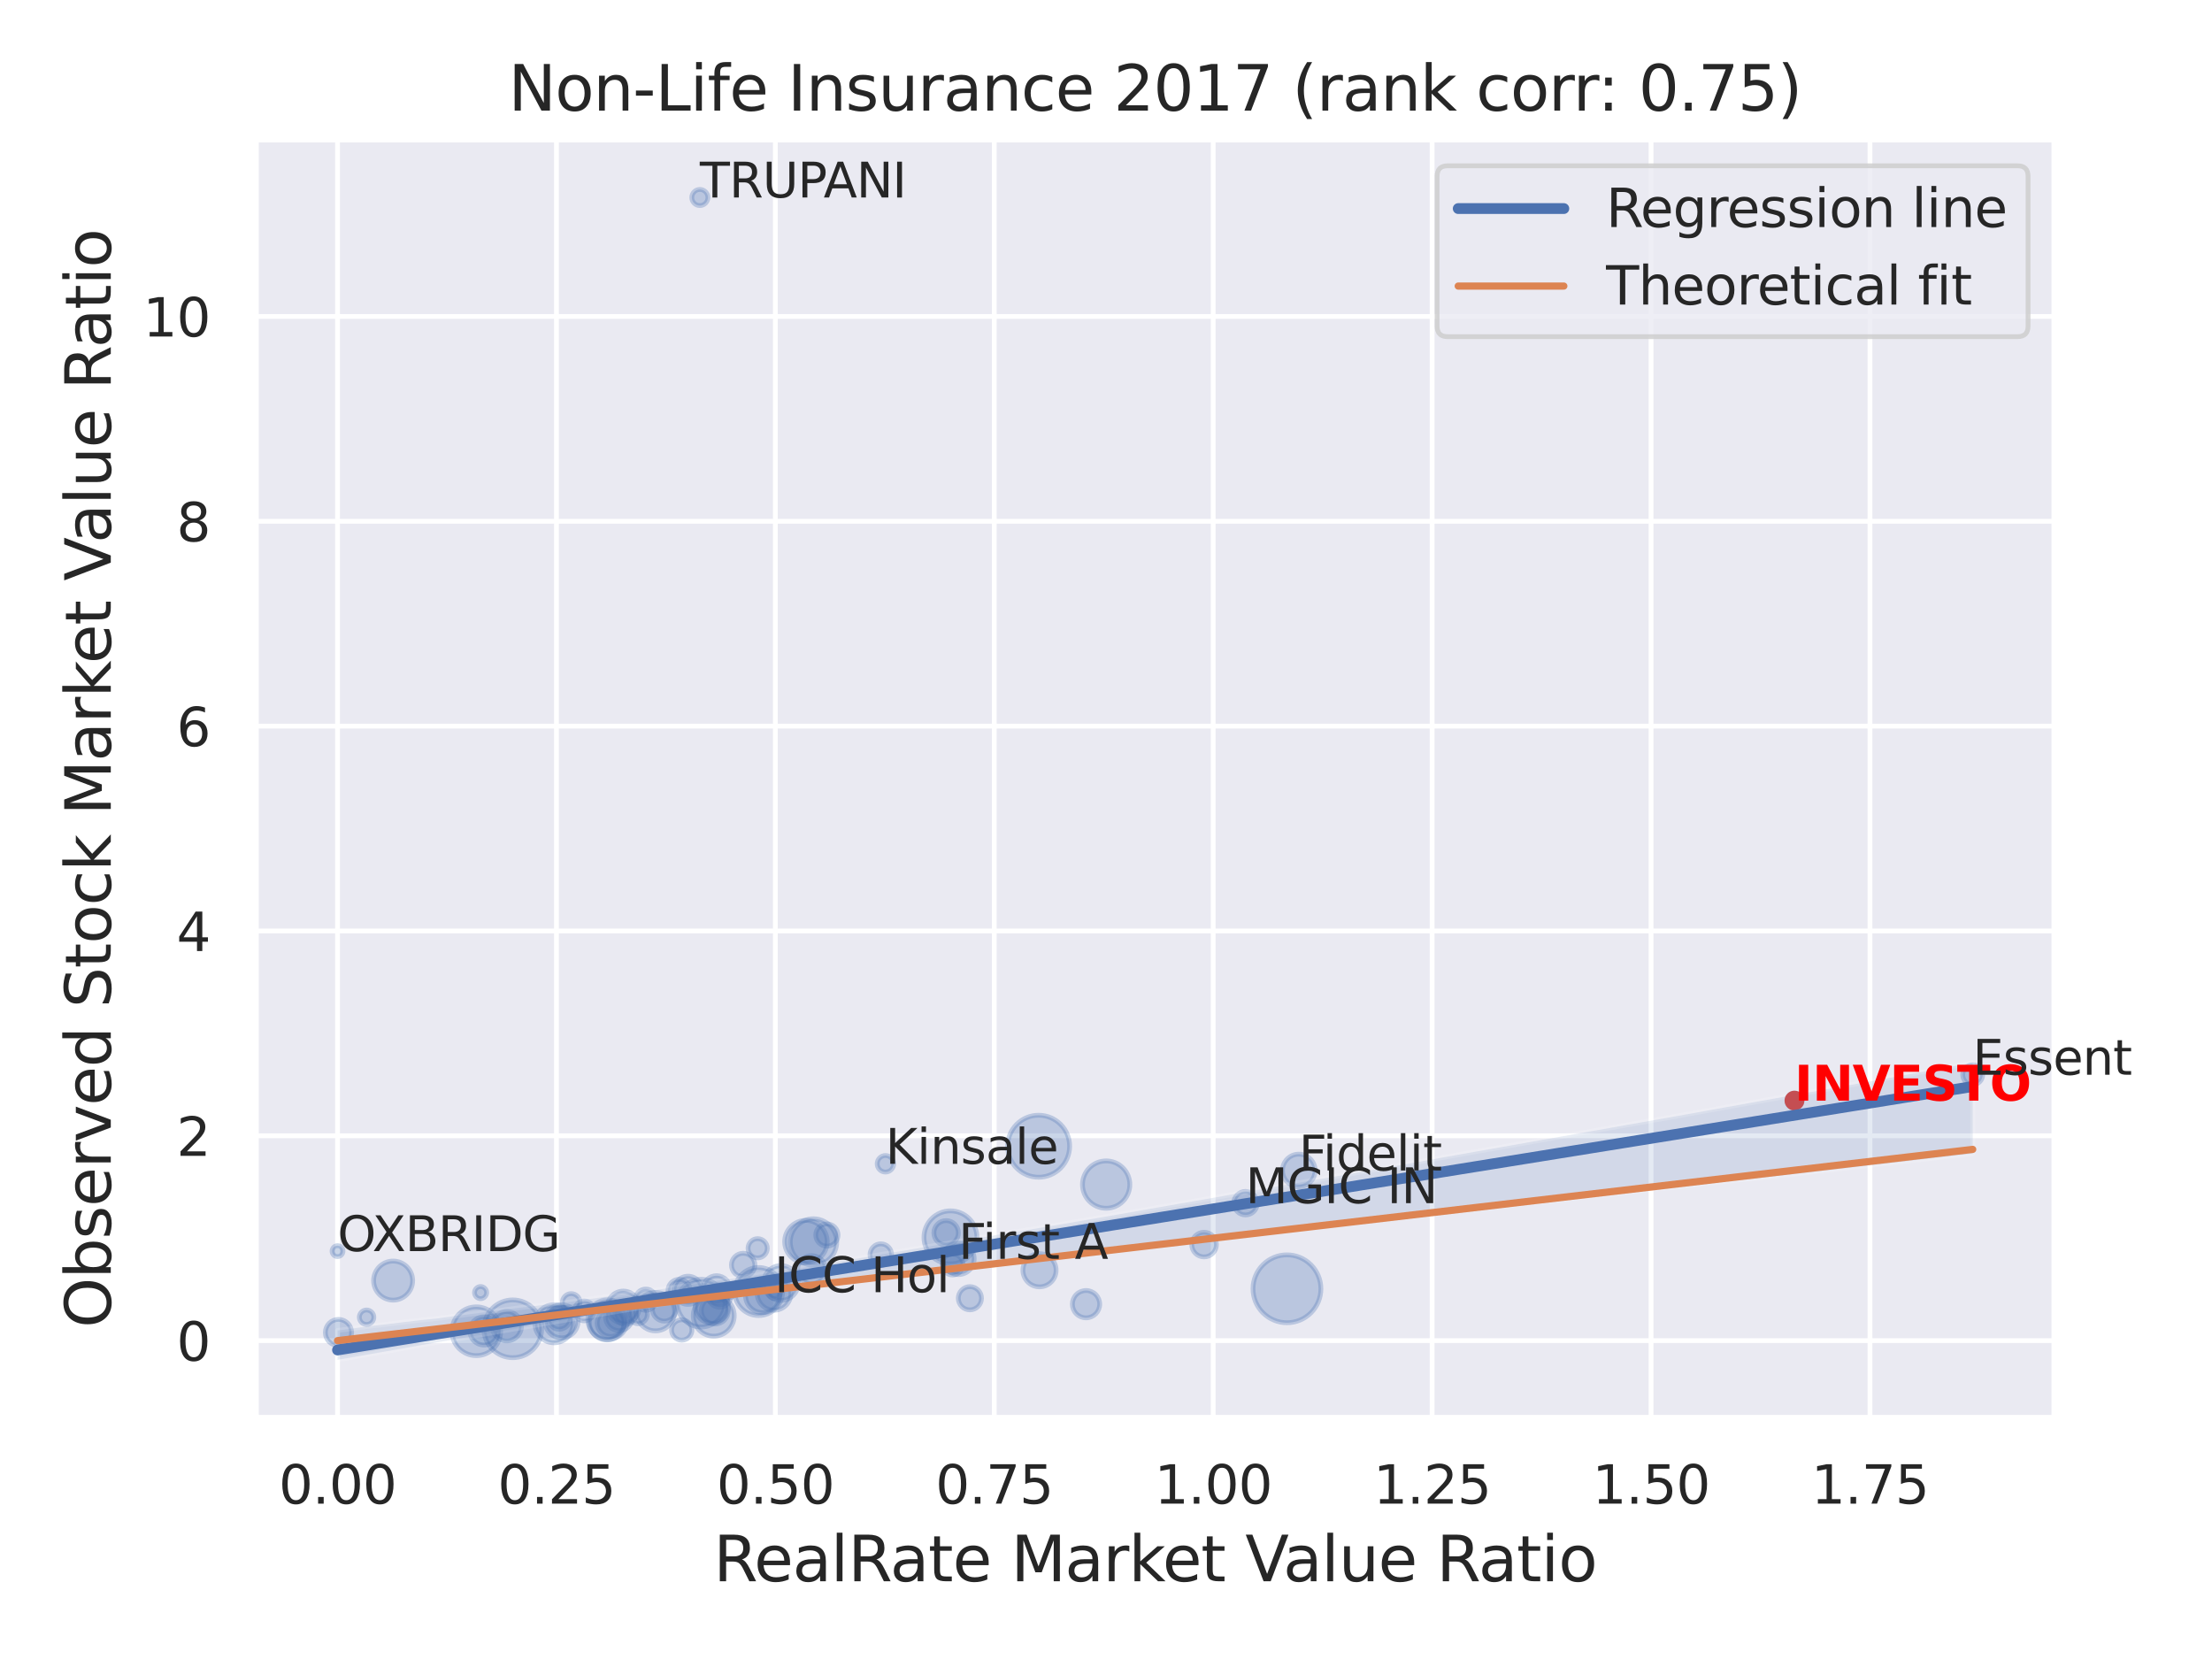 <?xml version="1.0" encoding="utf-8" standalone="no"?>
<!DOCTYPE svg PUBLIC "-//W3C//DTD SVG 1.1//EN"
  "http://www.w3.org/Graphics/SVG/1.1/DTD/svg11.dtd">
<svg xmlns:xlink="http://www.w3.org/1999/xlink" width="460.8pt" height="345.6pt" viewBox="0 0 460.8 345.6" xmlns="http://www.w3.org/2000/svg" version="1.1">
 <defs>
  <style type="text/css">*{stroke-linejoin: round; stroke-linecap: butt}</style>
 </defs>
 <g id="figure_1">
  <g id="patch_1">
   <path d="M 0 345.6 
L 460.8 345.6 
L 460.8 0 
L 0 0 
z
" style="fill: #ffffff"/>
  </g>
  <g id="axes_1">
   <g id="patch_2">
    <path d="M 53.28 295.38 
L 427.983 295.38 
L 427.983 29.04 
L 53.28 29.04 
z
" style="fill: #eaeaf2"/>
   </g>
   <g id="matplotlib.axis_1">
    <g id="xtick_1">
     <g id="line2d_1">
      <path d="M 70.312 295.38 
L 70.312 29.04 
" clip-path="url(#p8cd4aa10de)" style="fill: none; stroke: #ffffff; stroke-linecap: round"/>
     </g>
     <g id="text_1">
      <!-- 0.00 -->
      <g style="fill: #262626" transform="translate(58.066 313.238) scale(0.11 -0.11)">
       <defs>
        <path id="DejaVuSans-30" d="M 2034 4250 
Q 1547 4250 1301 3770 
Q 1056 3291 1056 2328 
Q 1056 1369 1301 889 
Q 1547 409 2034 409 
Q 2525 409 2770 889 
Q 3016 1369 3016 2328 
Q 3016 3291 2770 3770 
Q 2525 4250 2034 4250 
z
M 2034 4750 
Q 2819 4750 3233 4129 
Q 3647 3509 3647 2328 
Q 3647 1150 3233 529 
Q 2819 -91 2034 -91 
Q 1250 -91 836 529 
Q 422 1150 422 2328 
Q 422 3509 836 4129 
Q 1250 4750 2034 4750 
z
" transform="scale(0.016)"/>
        <path id="DejaVuSans-2e" d="M 684 794 
L 1344 794 
L 1344 0 
L 684 0 
L 684 794 
z
" transform="scale(0.016)"/>
       </defs>
       <use xlink:href="#DejaVuSans-30"/>
       <use xlink:href="#DejaVuSans-2e" x="63.623"/>
       <use xlink:href="#DejaVuSans-30" x="95.41"/>
       <use xlink:href="#DejaVuSans-30" x="159.033"/>
      </g>
     </g>
    </g>
    <g id="xtick_2">
     <g id="line2d_2">
      <path d="M 115.917 295.38 
L 115.917 29.04 
" clip-path="url(#p8cd4aa10de)" style="fill: none; stroke: #ffffff; stroke-linecap: round"/>
     </g>
     <g id="text_2">
      <!-- 0.25 -->
      <g style="fill: #262626" transform="translate(103.671 313.238) scale(0.11 -0.11)">
       <defs>
        <path id="DejaVuSans-32" d="M 1228 531 
L 3431 531 
L 3431 0 
L 469 0 
L 469 531 
Q 828 903 1448 1529 
Q 2069 2156 2228 2338 
Q 2531 2678 2651 2914 
Q 2772 3150 2772 3378 
Q 2772 3750 2511 3984 
Q 2250 4219 1831 4219 
Q 1534 4219 1204 4116 
Q 875 4013 500 3803 
L 500 4441 
Q 881 4594 1212 4672 
Q 1544 4750 1819 4750 
Q 2544 4750 2975 4387 
Q 3406 4025 3406 3419 
Q 3406 3131 3298 2873 
Q 3191 2616 2906 2266 
Q 2828 2175 2409 1742 
Q 1991 1309 1228 531 
z
" transform="scale(0.016)"/>
        <path id="DejaVuSans-35" d="M 691 4666 
L 3169 4666 
L 3169 4134 
L 1269 4134 
L 1269 2991 
Q 1406 3038 1543 3061 
Q 1681 3084 1819 3084 
Q 2600 3084 3056 2656 
Q 3513 2228 3513 1497 
Q 3513 744 3044 326 
Q 2575 -91 1722 -91 
Q 1428 -91 1123 -41 
Q 819 9 494 109 
L 494 744 
Q 775 591 1075 516 
Q 1375 441 1709 441 
Q 2250 441 2565 725 
Q 2881 1009 2881 1497 
Q 2881 1984 2565 2268 
Q 2250 2553 1709 2553 
Q 1456 2553 1204 2497 
Q 953 2441 691 2322 
L 691 4666 
z
" transform="scale(0.016)"/>
       </defs>
       <use xlink:href="#DejaVuSans-30"/>
       <use xlink:href="#DejaVuSans-2e" x="63.623"/>
       <use xlink:href="#DejaVuSans-32" x="95.41"/>
       <use xlink:href="#DejaVuSans-35" x="159.033"/>
      </g>
     </g>
    </g>
    <g id="xtick_3">
     <g id="line2d_3">
      <path d="M 161.521 295.38 
L 161.521 29.04 
" clip-path="url(#p8cd4aa10de)" style="fill: none; stroke: #ffffff; stroke-linecap: round"/>
     </g>
     <g id="text_3">
      <!-- 0.50 -->
      <g style="fill: #262626" transform="translate(149.275 313.238) scale(0.11 -0.11)">
       <use xlink:href="#DejaVuSans-30"/>
       <use xlink:href="#DejaVuSans-2e" x="63.623"/>
       <use xlink:href="#DejaVuSans-35" x="95.41"/>
       <use xlink:href="#DejaVuSans-30" x="159.033"/>
      </g>
     </g>
    </g>
    <g id="xtick_4">
     <g id="line2d_4">
      <path d="M 207.126 295.38 
L 207.126 29.04 
" clip-path="url(#p8cd4aa10de)" style="fill: none; stroke: #ffffff; stroke-linecap: round"/>
     </g>
     <g id="text_4">
      <!-- 0.75 -->
      <g style="fill: #262626" transform="translate(194.88 313.238) scale(0.11 -0.11)">
       <defs>
        <path id="DejaVuSans-37" d="M 525 4666 
L 3525 4666 
L 3525 4397 
L 1831 0 
L 1172 0 
L 2766 4134 
L 525 4134 
L 525 4666 
z
" transform="scale(0.016)"/>
       </defs>
       <use xlink:href="#DejaVuSans-30"/>
       <use xlink:href="#DejaVuSans-2e" x="63.623"/>
       <use xlink:href="#DejaVuSans-37" x="95.41"/>
       <use xlink:href="#DejaVuSans-35" x="159.033"/>
      </g>
     </g>
    </g>
    <g id="xtick_5">
     <g id="line2d_5">
      <path d="M 252.731 295.38 
L 252.731 29.04 
" clip-path="url(#p8cd4aa10de)" style="fill: none; stroke: #ffffff; stroke-linecap: round"/>
     </g>
     <g id="text_5">
      <!-- 1.00 -->
      <g style="fill: #262626" transform="translate(240.485 313.238) scale(0.11 -0.11)">
       <defs>
        <path id="DejaVuSans-31" d="M 794 531 
L 1825 531 
L 1825 4091 
L 703 3866 
L 703 4441 
L 1819 4666 
L 2450 4666 
L 2450 531 
L 3481 531 
L 3481 0 
L 794 0 
L 794 531 
z
" transform="scale(0.016)"/>
       </defs>
       <use xlink:href="#DejaVuSans-31"/>
       <use xlink:href="#DejaVuSans-2e" x="63.623"/>
       <use xlink:href="#DejaVuSans-30" x="95.41"/>
       <use xlink:href="#DejaVuSans-30" x="159.033"/>
      </g>
     </g>
    </g>
    <g id="xtick_6">
     <g id="line2d_6">
      <path d="M 298.335 295.38 
L 298.335 29.04 
" clip-path="url(#p8cd4aa10de)" style="fill: none; stroke: #ffffff; stroke-linecap: round"/>
     </g>
     <g id="text_6">
      <!-- 1.25 -->
      <g style="fill: #262626" transform="translate(286.089 313.238) scale(0.11 -0.11)">
       <use xlink:href="#DejaVuSans-31"/>
       <use xlink:href="#DejaVuSans-2e" x="63.623"/>
       <use xlink:href="#DejaVuSans-32" x="95.41"/>
       <use xlink:href="#DejaVuSans-35" x="159.033"/>
      </g>
     </g>
    </g>
    <g id="xtick_7">
     <g id="line2d_7">
      <path d="M 343.94 295.38 
L 343.94 29.04 
" clip-path="url(#p8cd4aa10de)" style="fill: none; stroke: #ffffff; stroke-linecap: round"/>
     </g>
     <g id="text_7">
      <!-- 1.50 -->
      <g style="fill: #262626" transform="translate(331.694 313.238) scale(0.11 -0.11)">
       <use xlink:href="#DejaVuSans-31"/>
       <use xlink:href="#DejaVuSans-2e" x="63.623"/>
       <use xlink:href="#DejaVuSans-35" x="95.41"/>
       <use xlink:href="#DejaVuSans-30" x="159.033"/>
      </g>
     </g>
    </g>
    <g id="xtick_8">
     <g id="line2d_8">
      <path d="M 389.545 295.38 
L 389.545 29.04 
" clip-path="url(#p8cd4aa10de)" style="fill: none; stroke: #ffffff; stroke-linecap: round"/>
     </g>
     <g id="text_8">
      <!-- 1.75 -->
      <g style="fill: #262626" transform="translate(377.299 313.238) scale(0.11 -0.11)">
       <use xlink:href="#DejaVuSans-31"/>
       <use xlink:href="#DejaVuSans-2e" x="63.623"/>
       <use xlink:href="#DejaVuSans-37" x="95.41"/>
       <use xlink:href="#DejaVuSans-35" x="159.033"/>
      </g>
     </g>
    </g>
    <g id="text_9">
     <!-- RealRate Market Value Ratio -->
     <g style="fill: #262626" transform="translate(148.645 329.404) scale(0.13 -0.13)">
      <defs>
       <path id="DejaVuSans-52" d="M 2841 2188 
Q 3044 2119 3236 1894 
Q 3428 1669 3622 1275 
L 4263 0 
L 3584 0 
L 2988 1197 
Q 2756 1666 2539 1819 
Q 2322 1972 1947 1972 
L 1259 1972 
L 1259 0 
L 628 0 
L 628 4666 
L 2053 4666 
Q 2853 4666 3247 4331 
Q 3641 3997 3641 3322 
Q 3641 2881 3436 2590 
Q 3231 2300 2841 2188 
z
M 1259 4147 
L 1259 2491 
L 2053 2491 
Q 2509 2491 2742 2702 
Q 2975 2913 2975 3322 
Q 2975 3731 2742 3939 
Q 2509 4147 2053 4147 
L 1259 4147 
z
" transform="scale(0.016)"/>
       <path id="DejaVuSans-65" d="M 3597 1894 
L 3597 1613 
L 953 1613 
Q 991 1019 1311 708 
Q 1631 397 2203 397 
Q 2534 397 2845 478 
Q 3156 559 3463 722 
L 3463 178 
Q 3153 47 2828 -22 
Q 2503 -91 2169 -91 
Q 1331 -91 842 396 
Q 353 884 353 1716 
Q 353 2575 817 3079 
Q 1281 3584 2069 3584 
Q 2775 3584 3186 3129 
Q 3597 2675 3597 1894 
z
M 3022 2063 
Q 3016 2534 2758 2815 
Q 2500 3097 2075 3097 
Q 1594 3097 1305 2825 
Q 1016 2553 972 2059 
L 3022 2063 
z
" transform="scale(0.016)"/>
       <path id="DejaVuSans-61" d="M 2194 1759 
Q 1497 1759 1228 1600 
Q 959 1441 959 1056 
Q 959 750 1161 570 
Q 1363 391 1709 391 
Q 2188 391 2477 730 
Q 2766 1069 2766 1631 
L 2766 1759 
L 2194 1759 
z
M 3341 1997 
L 3341 0 
L 2766 0 
L 2766 531 
Q 2569 213 2275 61 
Q 1981 -91 1556 -91 
Q 1019 -91 701 211 
Q 384 513 384 1019 
Q 384 1609 779 1909 
Q 1175 2209 1959 2209 
L 2766 2209 
L 2766 2266 
Q 2766 2663 2505 2880 
Q 2244 3097 1772 3097 
Q 1472 3097 1187 3025 
Q 903 2953 641 2809 
L 641 3341 
Q 956 3463 1253 3523 
Q 1550 3584 1831 3584 
Q 2591 3584 2966 3190 
Q 3341 2797 3341 1997 
z
" transform="scale(0.016)"/>
       <path id="DejaVuSans-6c" d="M 603 4863 
L 1178 4863 
L 1178 0 
L 603 0 
L 603 4863 
z
" transform="scale(0.016)"/>
       <path id="DejaVuSans-74" d="M 1172 4494 
L 1172 3500 
L 2356 3500 
L 2356 3053 
L 1172 3053 
L 1172 1153 
Q 1172 725 1289 603 
Q 1406 481 1766 481 
L 2356 481 
L 2356 0 
L 1766 0 
Q 1100 0 847 248 
Q 594 497 594 1153 
L 594 3053 
L 172 3053 
L 172 3500 
L 594 3500 
L 594 4494 
L 1172 4494 
z
" transform="scale(0.016)"/>
       <path id="DejaVuSans-20" transform="scale(0.016)"/>
       <path id="DejaVuSans-4d" d="M 628 4666 
L 1569 4666 
L 2759 1491 
L 3956 4666 
L 4897 4666 
L 4897 0 
L 4281 0 
L 4281 4097 
L 3078 897 
L 2444 897 
L 1241 4097 
L 1241 0 
L 628 0 
L 628 4666 
z
" transform="scale(0.016)"/>
       <path id="DejaVuSans-72" d="M 2631 2963 
Q 2534 3019 2420 3045 
Q 2306 3072 2169 3072 
Q 1681 3072 1420 2755 
Q 1159 2438 1159 1844 
L 1159 0 
L 581 0 
L 581 3500 
L 1159 3500 
L 1159 2956 
Q 1341 3275 1631 3429 
Q 1922 3584 2338 3584 
Q 2397 3584 2469 3576 
Q 2541 3569 2628 3553 
L 2631 2963 
z
" transform="scale(0.016)"/>
       <path id="DejaVuSans-6b" d="M 581 4863 
L 1159 4863 
L 1159 1991 
L 2875 3500 
L 3609 3500 
L 1753 1863 
L 3688 0 
L 2938 0 
L 1159 1709 
L 1159 0 
L 581 0 
L 581 4863 
z
" transform="scale(0.016)"/>
       <path id="DejaVuSans-56" d="M 1831 0 
L 50 4666 
L 709 4666 
L 2188 738 
L 3669 4666 
L 4325 4666 
L 2547 0 
L 1831 0 
z
" transform="scale(0.016)"/>
       <path id="DejaVuSans-75" d="M 544 1381 
L 544 3500 
L 1119 3500 
L 1119 1403 
Q 1119 906 1312 657 
Q 1506 409 1894 409 
Q 2359 409 2629 706 
Q 2900 1003 2900 1516 
L 2900 3500 
L 3475 3500 
L 3475 0 
L 2900 0 
L 2900 538 
Q 2691 219 2414 64 
Q 2138 -91 1772 -91 
Q 1169 -91 856 284 
Q 544 659 544 1381 
z
M 1991 3584 
L 1991 3584 
z
" transform="scale(0.016)"/>
       <path id="DejaVuSans-69" d="M 603 3500 
L 1178 3500 
L 1178 0 
L 603 0 
L 603 3500 
z
M 603 4863 
L 1178 4863 
L 1178 4134 
L 603 4134 
L 603 4863 
z
" transform="scale(0.016)"/>
       <path id="DejaVuSans-6f" d="M 1959 3097 
Q 1497 3097 1228 2736 
Q 959 2375 959 1747 
Q 959 1119 1226 758 
Q 1494 397 1959 397 
Q 2419 397 2687 759 
Q 2956 1122 2956 1747 
Q 2956 2369 2687 2733 
Q 2419 3097 1959 3097 
z
M 1959 3584 
Q 2709 3584 3137 3096 
Q 3566 2609 3566 1747 
Q 3566 888 3137 398 
Q 2709 -91 1959 -91 
Q 1206 -91 779 398 
Q 353 888 353 1747 
Q 353 2609 779 3096 
Q 1206 3584 1959 3584 
z
" transform="scale(0.016)"/>
      </defs>
      <use xlink:href="#DejaVuSans-52"/>
      <use xlink:href="#DejaVuSans-65" x="64.982"/>
      <use xlink:href="#DejaVuSans-61" x="126.506"/>
      <use xlink:href="#DejaVuSans-6c" x="187.785"/>
      <use xlink:href="#DejaVuSans-52" x="215.568"/>
      <use xlink:href="#DejaVuSans-61" x="282.801"/>
      <use xlink:href="#DejaVuSans-74" x="344.08"/>
      <use xlink:href="#DejaVuSans-65" x="383.289"/>
      <use xlink:href="#DejaVuSans-20" x="444.812"/>
      <use xlink:href="#DejaVuSans-4d" x="476.6"/>
      <use xlink:href="#DejaVuSans-61" x="562.879"/>
      <use xlink:href="#DejaVuSans-72" x="624.158"/>
      <use xlink:href="#DejaVuSans-6b" x="665.271"/>
      <use xlink:href="#DejaVuSans-65" x="719.557"/>
      <use xlink:href="#DejaVuSans-74" x="781.08"/>
      <use xlink:href="#DejaVuSans-20" x="820.289"/>
      <use xlink:href="#DejaVuSans-56" x="852.076"/>
      <use xlink:href="#DejaVuSans-61" x="912.734"/>
      <use xlink:href="#DejaVuSans-6c" x="974.014"/>
      <use xlink:href="#DejaVuSans-75" x="1001.797"/>
      <use xlink:href="#DejaVuSans-65" x="1065.176"/>
      <use xlink:href="#DejaVuSans-20" x="1126.699"/>
      <use xlink:href="#DejaVuSans-52" x="1158.486"/>
      <use xlink:href="#DejaVuSans-61" x="1225.719"/>
      <use xlink:href="#DejaVuSans-74" x="1286.998"/>
      <use xlink:href="#DejaVuSans-69" x="1326.207"/>
      <use xlink:href="#DejaVuSans-6f" x="1353.99"/>
     </g>
    </g>
   </g>
   <g id="matplotlib.axis_2">
    <g id="ytick_1">
     <g id="line2d_9">
      <path d="M 53.28 279.279 
L 427.983 279.279 
" clip-path="url(#p8cd4aa10de)" style="fill: none; stroke: #ffffff; stroke-linecap: round"/>
     </g>
     <g id="text_10">
      <!-- 0 -->
      <g style="fill: #262626" transform="translate(36.781 283.458) scale(0.11 -0.11)">
       <use xlink:href="#DejaVuSans-30"/>
      </g>
     </g>
    </g>
    <g id="ytick_2">
     <g id="line2d_10">
      <path d="M 53.28 236.607 
L 427.983 236.607 
" clip-path="url(#p8cd4aa10de)" style="fill: none; stroke: #ffffff; stroke-linecap: round"/>
     </g>
     <g id="text_11">
      <!-- 2 -->
      <g style="fill: #262626" transform="translate(36.781 240.787) scale(0.11 -0.11)">
       <use xlink:href="#DejaVuSans-32"/>
      </g>
     </g>
    </g>
    <g id="ytick_3">
     <g id="line2d_11">
      <path d="M 53.28 193.936 
L 427.983 193.936 
" clip-path="url(#p8cd4aa10de)" style="fill: none; stroke: #ffffff; stroke-linecap: round"/>
     </g>
     <g id="text_12">
      <!-- 4 -->
      <g style="fill: #262626" transform="translate(36.781 198.116) scale(0.11 -0.11)">
       <defs>
        <path id="DejaVuSans-34" d="M 2419 4116 
L 825 1625 
L 2419 1625 
L 2419 4116 
z
M 2253 4666 
L 3047 4666 
L 3047 1625 
L 3713 1625 
L 3713 1100 
L 3047 1100 
L 3047 0 
L 2419 0 
L 2419 1100 
L 313 1100 
L 313 1709 
L 2253 4666 
z
" transform="scale(0.016)"/>
       </defs>
       <use xlink:href="#DejaVuSans-34"/>
      </g>
     </g>
    </g>
    <g id="ytick_4">
     <g id="line2d_12">
      <path d="M 53.28 151.265 
L 427.983 151.265 
" clip-path="url(#p8cd4aa10de)" style="fill: none; stroke: #ffffff; stroke-linecap: round"/>
     </g>
     <g id="text_13">
      <!-- 6 -->
      <g style="fill: #262626" transform="translate(36.781 155.444) scale(0.11 -0.11)">
       <defs>
        <path id="DejaVuSans-36" d="M 2113 2584 
Q 1688 2584 1439 2293 
Q 1191 2003 1191 1497 
Q 1191 994 1439 701 
Q 1688 409 2113 409 
Q 2538 409 2786 701 
Q 3034 994 3034 1497 
Q 3034 2003 2786 2293 
Q 2538 2584 2113 2584 
z
M 3366 4563 
L 3366 3988 
Q 3128 4100 2886 4159 
Q 2644 4219 2406 4219 
Q 1781 4219 1451 3797 
Q 1122 3375 1075 2522 
Q 1259 2794 1537 2939 
Q 1816 3084 2150 3084 
Q 2853 3084 3261 2657 
Q 3669 2231 3669 1497 
Q 3669 778 3244 343 
Q 2819 -91 2113 -91 
Q 1303 -91 875 529 
Q 447 1150 447 2328 
Q 447 3434 972 4092 
Q 1497 4750 2381 4750 
Q 2619 4750 2861 4703 
Q 3103 4656 3366 4563 
z
" transform="scale(0.016)"/>
       </defs>
       <use xlink:href="#DejaVuSans-36"/>
      </g>
     </g>
    </g>
    <g id="ytick_5">
     <g id="line2d_13">
      <path d="M 53.28 108.594 
L 427.983 108.594 
" clip-path="url(#p8cd4aa10de)" style="fill: none; stroke: #ffffff; stroke-linecap: round"/>
     </g>
     <g id="text_14">
      <!-- 8 -->
      <g style="fill: #262626" transform="translate(36.781 112.773) scale(0.11 -0.11)">
       <defs>
        <path id="DejaVuSans-38" d="M 2034 2216 
Q 1584 2216 1326 1975 
Q 1069 1734 1069 1313 
Q 1069 891 1326 650 
Q 1584 409 2034 409 
Q 2484 409 2743 651 
Q 3003 894 3003 1313 
Q 3003 1734 2745 1975 
Q 2488 2216 2034 2216 
z
M 1403 2484 
Q 997 2584 770 2862 
Q 544 3141 544 3541 
Q 544 4100 942 4425 
Q 1341 4750 2034 4750 
Q 2731 4750 3128 4425 
Q 3525 4100 3525 3541 
Q 3525 3141 3298 2862 
Q 3072 2584 2669 2484 
Q 3125 2378 3379 2068 
Q 3634 1759 3634 1313 
Q 3634 634 3220 271 
Q 2806 -91 2034 -91 
Q 1263 -91 848 271 
Q 434 634 434 1313 
Q 434 1759 690 2068 
Q 947 2378 1403 2484 
z
M 1172 3481 
Q 1172 3119 1398 2916 
Q 1625 2713 2034 2713 
Q 2441 2713 2670 2916 
Q 2900 3119 2900 3481 
Q 2900 3844 2670 4047 
Q 2441 4250 2034 4250 
Q 1625 4250 1398 4047 
Q 1172 3844 1172 3481 
z
" transform="scale(0.016)"/>
       </defs>
       <use xlink:href="#DejaVuSans-38"/>
      </g>
     </g>
    </g>
    <g id="ytick_6">
     <g id="line2d_14">
      <path d="M 53.28 65.923 
L 427.983 65.923 
" clip-path="url(#p8cd4aa10de)" style="fill: none; stroke: #ffffff; stroke-linecap: round"/>
     </g>
     <g id="text_15">
      <!-- 10 -->
      <g style="fill: #262626" transform="translate(29.782 70.102) scale(0.11 -0.11)">
       <use xlink:href="#DejaVuSans-31"/>
       <use xlink:href="#DejaVuSans-30" x="63.623"/>
      </g>
     </g>
    </g>
    <g id="text_16">
     <!-- Observed Stock Market Value Ratio -->
     <g style="fill: #262626" transform="translate(23.079 276.612) rotate(-90) scale(0.13 -0.13)">
      <defs>
       <path id="DejaVuSans-4f" d="M 2522 4238 
Q 1834 4238 1429 3725 
Q 1025 3213 1025 2328 
Q 1025 1447 1429 934 
Q 1834 422 2522 422 
Q 3209 422 3611 934 
Q 4013 1447 4013 2328 
Q 4013 3213 3611 3725 
Q 3209 4238 2522 4238 
z
M 2522 4750 
Q 3503 4750 4090 4092 
Q 4678 3434 4678 2328 
Q 4678 1225 4090 567 
Q 3503 -91 2522 -91 
Q 1538 -91 948 565 
Q 359 1222 359 2328 
Q 359 3434 948 4092 
Q 1538 4750 2522 4750 
z
" transform="scale(0.016)"/>
       <path id="DejaVuSans-62" d="M 3116 1747 
Q 3116 2381 2855 2742 
Q 2594 3103 2138 3103 
Q 1681 3103 1420 2742 
Q 1159 2381 1159 1747 
Q 1159 1113 1420 752 
Q 1681 391 2138 391 
Q 2594 391 2855 752 
Q 3116 1113 3116 1747 
z
M 1159 2969 
Q 1341 3281 1617 3432 
Q 1894 3584 2278 3584 
Q 2916 3584 3314 3078 
Q 3713 2572 3713 1747 
Q 3713 922 3314 415 
Q 2916 -91 2278 -91 
Q 1894 -91 1617 61 
Q 1341 213 1159 525 
L 1159 0 
L 581 0 
L 581 4863 
L 1159 4863 
L 1159 2969 
z
" transform="scale(0.016)"/>
       <path id="DejaVuSans-73" d="M 2834 3397 
L 2834 2853 
Q 2591 2978 2328 3040 
Q 2066 3103 1784 3103 
Q 1356 3103 1142 2972 
Q 928 2841 928 2578 
Q 928 2378 1081 2264 
Q 1234 2150 1697 2047 
L 1894 2003 
Q 2506 1872 2764 1633 
Q 3022 1394 3022 966 
Q 3022 478 2636 193 
Q 2250 -91 1575 -91 
Q 1294 -91 989 -36 
Q 684 19 347 128 
L 347 722 
Q 666 556 975 473 
Q 1284 391 1588 391 
Q 1994 391 2212 530 
Q 2431 669 2431 922 
Q 2431 1156 2273 1281 
Q 2116 1406 1581 1522 
L 1381 1569 
Q 847 1681 609 1914 
Q 372 2147 372 2553 
Q 372 3047 722 3315 
Q 1072 3584 1716 3584 
Q 2034 3584 2315 3537 
Q 2597 3491 2834 3397 
z
" transform="scale(0.016)"/>
       <path id="DejaVuSans-76" d="M 191 3500 
L 800 3500 
L 1894 563 
L 2988 3500 
L 3597 3500 
L 2284 0 
L 1503 0 
L 191 3500 
z
" transform="scale(0.016)"/>
       <path id="DejaVuSans-64" d="M 2906 2969 
L 2906 4863 
L 3481 4863 
L 3481 0 
L 2906 0 
L 2906 525 
Q 2725 213 2448 61 
Q 2172 -91 1784 -91 
Q 1150 -91 751 415 
Q 353 922 353 1747 
Q 353 2572 751 3078 
Q 1150 3584 1784 3584 
Q 2172 3584 2448 3432 
Q 2725 3281 2906 2969 
z
M 947 1747 
Q 947 1113 1208 752 
Q 1469 391 1925 391 
Q 2381 391 2643 752 
Q 2906 1113 2906 1747 
Q 2906 2381 2643 2742 
Q 2381 3103 1925 3103 
Q 1469 3103 1208 2742 
Q 947 2381 947 1747 
z
" transform="scale(0.016)"/>
       <path id="DejaVuSans-53" d="M 3425 4513 
L 3425 3897 
Q 3066 4069 2747 4153 
Q 2428 4238 2131 4238 
Q 1616 4238 1336 4038 
Q 1056 3838 1056 3469 
Q 1056 3159 1242 3001 
Q 1428 2844 1947 2747 
L 2328 2669 
Q 3034 2534 3370 2195 
Q 3706 1856 3706 1288 
Q 3706 609 3251 259 
Q 2797 -91 1919 -91 
Q 1588 -91 1214 -16 
Q 841 59 441 206 
L 441 856 
Q 825 641 1194 531 
Q 1563 422 1919 422 
Q 2459 422 2753 634 
Q 3047 847 3047 1241 
Q 3047 1584 2836 1778 
Q 2625 1972 2144 2069 
L 1759 2144 
Q 1053 2284 737 2584 
Q 422 2884 422 3419 
Q 422 4038 858 4394 
Q 1294 4750 2059 4750 
Q 2388 4750 2728 4690 
Q 3069 4631 3425 4513 
z
" transform="scale(0.016)"/>
       <path id="DejaVuSans-63" d="M 3122 3366 
L 3122 2828 
Q 2878 2963 2633 3030 
Q 2388 3097 2138 3097 
Q 1578 3097 1268 2742 
Q 959 2388 959 1747 
Q 959 1106 1268 751 
Q 1578 397 2138 397 
Q 2388 397 2633 464 
Q 2878 531 3122 666 
L 3122 134 
Q 2881 22 2623 -34 
Q 2366 -91 2075 -91 
Q 1284 -91 818 406 
Q 353 903 353 1747 
Q 353 2603 823 3093 
Q 1294 3584 2113 3584 
Q 2378 3584 2631 3529 
Q 2884 3475 3122 3366 
z
" transform="scale(0.016)"/>
      </defs>
      <use xlink:href="#DejaVuSans-4f"/>
      <use xlink:href="#DejaVuSans-62" x="78.711"/>
      <use xlink:href="#DejaVuSans-73" x="142.188"/>
      <use xlink:href="#DejaVuSans-65" x="194.287"/>
      <use xlink:href="#DejaVuSans-72" x="255.811"/>
      <use xlink:href="#DejaVuSans-76" x="296.924"/>
      <use xlink:href="#DejaVuSans-65" x="356.104"/>
      <use xlink:href="#DejaVuSans-64" x="417.627"/>
      <use xlink:href="#DejaVuSans-20" x="481.104"/>
      <use xlink:href="#DejaVuSans-53" x="512.891"/>
      <use xlink:href="#DejaVuSans-74" x="576.367"/>
      <use xlink:href="#DejaVuSans-6f" x="615.576"/>
      <use xlink:href="#DejaVuSans-63" x="676.758"/>
      <use xlink:href="#DejaVuSans-6b" x="731.738"/>
      <use xlink:href="#DejaVuSans-20" x="789.648"/>
      <use xlink:href="#DejaVuSans-4d" x="821.436"/>
      <use xlink:href="#DejaVuSans-61" x="907.715"/>
      <use xlink:href="#DejaVuSans-72" x="968.994"/>
      <use xlink:href="#DejaVuSans-6b" x="1010.107"/>
      <use xlink:href="#DejaVuSans-65" x="1064.393"/>
      <use xlink:href="#DejaVuSans-74" x="1125.916"/>
      <use xlink:href="#DejaVuSans-20" x="1165.125"/>
      <use xlink:href="#DejaVuSans-56" x="1196.912"/>
      <use xlink:href="#DejaVuSans-61" x="1257.57"/>
      <use xlink:href="#DejaVuSans-6c" x="1318.85"/>
      <use xlink:href="#DejaVuSans-75" x="1346.633"/>
      <use xlink:href="#DejaVuSans-65" x="1410.012"/>
      <use xlink:href="#DejaVuSans-20" x="1471.535"/>
      <use xlink:href="#DejaVuSans-52" x="1503.322"/>
      <use xlink:href="#DejaVuSans-61" x="1570.555"/>
      <use xlink:href="#DejaVuSans-74" x="1631.834"/>
      <use xlink:href="#DejaVuSans-69" x="1671.043"/>
      <use xlink:href="#DejaVuSans-6f" x="1698.826"/>
     </g>
    </g>
   </g>
   <g id="PathCollection_1">
    <path d="M 106.818 282.83 
C 108.413 282.83 109.943 282.196 111.071 281.068 
C 112.199 279.939 112.833 278.409 112.833 276.814 
C 112.833 275.219 112.199 273.688 111.071 272.56 
C 109.943 271.432 108.413 270.798 106.818 270.798 
C 105.222 270.798 103.692 271.432 102.564 272.56 
C 101.436 273.688 100.802 275.219 100.802 276.814 
C 100.802 278.409 101.436 279.939 102.564 281.068 
C 103.692 282.196 105.222 282.83 106.818 282.83 
z
" clip-path="url(#p8cd4aa10de)" style="fill: #4c72b0; fill-opacity: 0.3; stroke: #4c72b0; stroke-opacity: 0.3"/>
    <path d="M 126.605 279.048 
C 127.702 279.048 128.754 278.612 129.529 277.837 
C 130.305 277.061 130.741 276.01 130.741 274.913 
C 130.741 273.816 130.305 272.765 129.529 271.989 
C 128.754 271.214 127.702 270.778 126.605 270.778 
C 125.509 270.778 124.457 271.214 123.682 271.989 
C 122.906 272.765 122.47 273.816 122.47 274.913 
C 122.47 276.01 122.906 277.061 123.682 277.837 
C 124.457 278.612 125.509 279.048 126.605 279.048 
z
" clip-path="url(#p8cd4aa10de)" style="fill: #4c72b0; fill-opacity: 0.3; stroke: #4c72b0; stroke-opacity: 0.3"/>
    <path d="M 216.549 268.07 
C 217.465 268.07 218.344 267.706 218.992 267.058 
C 219.64 266.41 220.004 265.531 220.004 264.614 
C 220.004 263.698 219.64 262.819 218.992 262.171 
C 218.344 261.523 217.465 261.159 216.549 261.159 
C 215.632 261.159 214.753 261.523 214.105 262.171 
C 213.457 262.819 213.093 263.698 213.093 264.614 
C 213.093 265.531 213.457 266.41 214.105 267.058 
C 214.753 267.706 215.632 268.07 216.549 268.07 
z
" clip-path="url(#p8cd4aa10de)" style="fill: #4c72b0; fill-opacity: 0.3; stroke: #4c72b0; stroke-opacity: 0.3"/>
    <path d="M 136.545 277.243 
C 137.606 277.243 138.624 276.821 139.374 276.071 
C 140.125 275.321 140.546 274.303 140.546 273.241 
C 140.546 272.18 140.125 271.162 139.374 270.412 
C 138.624 269.661 137.606 269.24 136.545 269.24 
C 135.484 269.24 134.466 269.661 133.715 270.412 
C 132.965 271.162 132.543 272.18 132.543 273.241 
C 132.543 274.303 132.965 275.321 133.715 276.071 
C 134.466 276.821 135.484 277.243 136.545 277.243 
z
" clip-path="url(#p8cd4aa10de)" style="fill: #4c72b0; fill-opacity: 0.3; stroke: #4c72b0; stroke-opacity: 0.3"/>
    <path d="M 230.433 251.702 
C 231.741 251.702 232.996 251.182 233.921 250.257 
C 234.846 249.332 235.366 248.077 235.366 246.769 
C 235.366 245.461 234.846 244.206 233.921 243.281 
C 232.996 242.356 231.741 241.836 230.433 241.836 
C 229.124 241.836 227.87 242.356 226.945 243.281 
C 226.019 244.206 225.5 245.461 225.5 246.769 
C 225.5 248.077 226.019 249.332 226.945 250.257 
C 227.87 251.182 229.124 251.702 230.433 251.702 
z
" clip-path="url(#p8cd4aa10de)" style="fill: #4c72b0; fill-opacity: 0.3; stroke: #4c72b0; stroke-opacity: 0.3"/>
    <path d="M 148.687 278.345 
C 149.818 278.345 150.902 277.896 151.702 277.097 
C 152.501 276.297 152.951 275.212 152.951 274.082 
C 152.951 272.951 152.501 271.866 151.702 271.067 
C 150.902 270.267 149.818 269.818 148.687 269.818 
C 147.556 269.818 146.472 270.267 145.672 271.067 
C 144.873 271.866 144.423 272.951 144.423 274.082 
C 144.423 275.212 144.873 276.297 145.672 277.097 
C 146.472 277.896 147.556 278.345 148.687 278.345 
z
" clip-path="url(#p8cd4aa10de)" style="fill: #4c72b0; fill-opacity: 0.3; stroke: #4c72b0; stroke-opacity: 0.3"/>
    <path d="M 169.093 267.446 
C 169.87 267.446 170.616 267.137 171.166 266.587 
C 171.715 266.037 172.024 265.292 172.024 264.514 
C 172.024 263.737 171.715 262.991 171.166 262.441 
C 170.616 261.892 169.87 261.583 169.093 261.583 
C 168.315 261.583 167.57 261.892 167.02 262.441 
C 166.47 262.991 166.161 263.737 166.161 264.514 
C 166.161 265.292 166.47 266.037 167.02 266.587 
C 167.57 267.137 168.315 267.446 169.093 267.446 
z
" clip-path="url(#p8cd4aa10de)" style="fill: #4c72b0; fill-opacity: 0.3; stroke: #4c72b0; stroke-opacity: 0.3"/>
    <path d="M 148.282 275.651 
C 149.199 275.651 150.078 275.287 150.726 274.639 
C 151.374 273.991 151.738 273.112 151.738 272.195 
C 151.738 271.279 151.374 270.399 150.726 269.751 
C 150.078 269.103 149.199 268.739 148.282 268.739 
C 147.365 268.739 146.486 269.103 145.838 269.751 
C 145.19 270.399 144.826 271.279 144.826 272.195 
C 144.826 273.112 145.19 273.991 145.838 274.639 
C 146.486 275.287 147.365 275.651 148.282 275.651 
z
" clip-path="url(#p8cd4aa10de)" style="fill: #4c72b0; fill-opacity: 0.3; stroke: #4c72b0; stroke-opacity: 0.3"/>
    <path d="M 167.893 263.084 
C 169.068 263.084 170.196 262.617 171.027 261.786 
C 171.858 260.955 172.325 259.828 172.325 258.652 
C 172.325 257.477 171.858 256.35 171.027 255.519 
C 170.196 254.688 169.068 254.221 167.893 254.221 
C 166.718 254.221 165.591 254.688 164.76 255.519 
C 163.929 256.35 163.462 257.477 163.462 258.652 
C 163.462 259.828 163.929 260.955 164.76 261.786 
C 165.591 262.617 166.718 263.084 167.893 263.084 
z
" clip-path="url(#p8cd4aa10de)" style="fill: #4c72b0; fill-opacity: 0.3; stroke: #4c72b0; stroke-opacity: 0.3"/>
    <path d="M 172.259 259.603 
C 172.874 259.603 173.465 259.358 173.901 258.922 
C 174.336 258.487 174.581 257.896 174.581 257.28 
C 174.581 256.664 174.336 256.073 173.901 255.638 
C 173.465 255.202 172.874 254.958 172.259 254.958 
C 171.643 254.958 171.052 255.202 170.616 255.638 
C 170.181 256.073 169.936 256.664 169.936 257.28 
C 169.936 257.896 170.181 258.487 170.616 258.922 
C 171.052 259.358 171.643 259.603 172.259 259.603 
z
" clip-path="url(#p8cd4aa10de)" style="fill: #4c72b0; fill-opacity: 0.3; stroke: #4c72b0; stroke-opacity: 0.3"/>
    <path d="M 250.83 261.835 
C 251.511 261.835 252.164 261.564 252.646 261.083 
C 253.127 260.602 253.398 259.949 253.398 259.268 
C 253.398 258.587 253.127 257.934 252.646 257.452 
C 252.164 256.971 251.511 256.7 250.83 256.7 
C 250.15 256.7 249.496 256.971 249.015 257.452 
C 248.534 257.934 248.263 258.587 248.263 259.268 
C 248.263 259.949 248.534 260.602 249.015 261.083 
C 249.496 261.564 250.15 261.835 250.83 261.835 
z
" clip-path="url(#p8cd4aa10de)" style="fill: #4c72b0; fill-opacity: 0.3; stroke: #4c72b0; stroke-opacity: 0.3"/>
    <path d="M 100.116 270.536 
C 100.451 270.536 100.772 270.403 101.009 270.166 
C 101.246 269.929 101.379 269.608 101.379 269.273 
C 101.379 268.938 101.246 268.617 101.009 268.38 
C 100.772 268.144 100.451 268.01 100.116 268.01 
C 99.781 268.01 99.46 268.144 99.223 268.38 
C 98.986 268.617 98.853 268.938 98.853 269.273 
C 98.853 269.608 98.986 269.929 99.223 270.166 
C 99.46 270.403 99.781 270.536 100.116 270.536 
z
" clip-path="url(#p8cd4aa10de)" style="fill: #4c72b0; fill-opacity: 0.3; stroke: #4c72b0; stroke-opacity: 0.3"/>
    <path d="M 138.385 275.212 
C 139.043 275.212 139.675 274.951 140.14 274.485 
C 140.606 274.02 140.867 273.388 140.867 272.73 
C 140.867 272.072 140.606 271.44 140.14 270.975 
C 139.675 270.51 139.043 270.248 138.385 270.248 
C 137.727 270.248 137.095 270.51 136.63 270.975 
C 136.164 271.44 135.903 272.072 135.903 272.73 
C 135.903 273.388 136.164 274.02 136.63 274.485 
C 137.095 274.951 137.727 275.212 138.385 275.212 
z
" clip-path="url(#p8cd4aa10de)" style="fill: #4c72b0; fill-opacity: 0.3; stroke: #4c72b0; stroke-opacity: 0.3"/>
    <path d="M 149.267 271.496 
C 150.028 271.496 150.758 271.194 151.296 270.656 
C 151.834 270.117 152.136 269.387 152.136 268.626 
C 152.136 267.865 151.834 267.135 151.296 266.597 
C 150.758 266.059 150.028 265.756 149.267 265.756 
C 148.506 265.756 147.776 266.059 147.237 266.597 
C 146.699 267.135 146.397 267.865 146.397 268.626 
C 146.397 269.387 146.699 270.117 147.237 270.656 
C 147.776 271.194 148.506 271.496 149.267 271.496 
z
" clip-path="url(#p8cd4aa10de)" style="fill: #4c72b0; fill-opacity: 0.3; stroke: #4c72b0; stroke-opacity: 0.3"/>
    <path d="M 373.821 230.845 
C 374.236 230.845 374.635 230.68 374.929 230.386 
C 375.223 230.092 375.388 229.694 375.388 229.278 
C 375.388 228.862 375.223 228.464 374.929 228.17 
C 374.635 227.876 374.236 227.711 373.821 227.711 
C 373.405 227.711 373.006 227.876 372.712 228.17 
C 372.419 228.464 372.253 228.862 372.253 229.278 
C 372.253 229.694 372.419 230.092 372.712 230.386 
C 373.006 230.68 373.405 230.845 373.821 230.845 
z
" clip-path="url(#p8cd4aa10de)" style="fill: #4c72b0; fill-opacity: 0.3; stroke: #4c72b0; stroke-opacity: 0.3"/>
    <path d="M 216.366 245.237 
C 218.079 245.237 219.721 244.557 220.932 243.346 
C 222.143 242.135 222.824 240.492 222.824 238.78 
C 222.824 237.067 222.143 235.425 220.932 234.214 
C 219.721 233.003 218.079 232.322 216.366 232.322 
C 214.653 232.322 213.011 233.003 211.8 234.214 
C 210.589 235.425 209.908 237.067 209.908 238.78 
C 209.908 240.492 210.589 242.135 211.8 243.346 
C 213.011 244.557 214.653 245.237 216.366 245.237 
z
" clip-path="url(#p8cd4aa10de)" style="fill: #4c72b0; fill-opacity: 0.3; stroke: #4c72b0; stroke-opacity: 0.3"/>
    <path d="M 130.284 275.906 
C 130.873 275.906 131.438 275.672 131.855 275.255 
C 132.272 274.838 132.506 274.273 132.506 273.683 
C 132.506 273.094 132.272 272.529 131.855 272.112 
C 131.438 271.695 130.873 271.461 130.284 271.461 
C 129.694 271.461 129.129 271.695 128.712 272.112 
C 128.295 272.529 128.061 273.094 128.061 273.683 
C 128.061 274.273 128.295 274.838 128.712 275.255 
C 129.129 275.672 129.694 275.906 130.284 275.906 
z
" clip-path="url(#p8cd4aa10de)" style="fill: #4c72b0; fill-opacity: 0.3; stroke: #4c72b0; stroke-opacity: 0.3"/>
    <path d="M 70.511 280.32 
C 71.236 280.32 71.932 280.032 72.445 279.519 
C 72.958 279.006 73.246 278.311 73.246 277.585 
C 73.246 276.86 72.958 276.164 72.445 275.652 
C 71.932 275.139 71.236 274.851 70.511 274.851 
C 69.786 274.851 69.09 275.139 68.577 275.652 
C 68.065 276.164 67.777 276.86 67.777 277.585 
C 67.777 278.311 68.065 279.006 68.577 279.519 
C 69.09 280.032 69.786 280.32 70.511 280.32 
z
" clip-path="url(#p8cd4aa10de)" style="fill: #4c72b0; fill-opacity: 0.3; stroke: #4c72b0; stroke-opacity: 0.3"/>
    <path d="M 127.206 278.406 
C 127.949 278.406 128.662 278.111 129.187 277.585 
C 129.713 277.06 130.008 276.347 130.008 275.604 
C 130.008 274.861 129.713 274.148 129.187 273.622 
C 128.662 273.097 127.949 272.802 127.206 272.802 
C 126.463 272.802 125.75 273.097 125.224 273.622 
C 124.699 274.148 124.404 274.861 124.404 275.604 
C 124.404 276.347 124.699 277.06 125.224 277.585 
C 125.75 278.111 126.463 278.406 127.206 278.406 
z
" clip-path="url(#p8cd4aa10de)" style="fill: #4c72b0; fill-opacity: 0.3; stroke: #4c72b0; stroke-opacity: 0.3"/>
    <path d="M 143.326 271.731 
C 144.105 271.731 144.851 271.422 145.402 270.871 
C 145.953 270.32 146.262 269.574 146.262 268.795 
C 146.262 268.017 145.953 267.27 145.402 266.719 
C 144.851 266.169 144.105 265.859 143.326 265.859 
C 142.547 265.859 141.801 266.169 141.25 266.719 
C 140.7 267.27 140.39 268.017 140.39 268.795 
C 140.39 269.574 140.7 270.32 141.25 270.871 
C 141.801 271.422 142.547 271.731 143.326 271.731 
z
" clip-path="url(#p8cd4aa10de)" style="fill: #4c72b0; fill-opacity: 0.3; stroke: #4c72b0; stroke-opacity: 0.3"/>
    <path d="M 99.221 282.403 
C 100.569 282.403 101.861 281.868 102.814 280.915 
C 103.766 279.962 104.302 278.67 104.302 277.322 
C 104.302 275.975 103.766 274.683 102.814 273.73 
C 101.861 272.777 100.569 272.242 99.221 272.242 
C 97.874 272.242 96.581 272.777 95.629 273.73 
C 94.676 274.683 94.141 275.975 94.141 277.322 
C 94.141 278.67 94.676 279.962 95.629 280.915 
C 96.581 281.868 97.874 282.403 99.221 282.403 
z
" clip-path="url(#p8cd4aa10de)" style="fill: #4c72b0; fill-opacity: 0.3; stroke: #4c72b0; stroke-opacity: 0.3"/>
    <path d="M 259.466 253.094 
C 260.116 253.094 260.74 252.836 261.2 252.376 
C 261.66 251.916 261.919 251.291 261.919 250.641 
C 261.919 249.99 261.66 249.366 261.2 248.906 
C 260.74 248.446 260.116 248.188 259.466 248.188 
C 258.815 248.188 258.191 248.446 257.731 248.906 
C 257.271 249.366 257.012 249.99 257.012 250.641 
C 257.012 251.291 257.271 251.916 257.731 252.376 
C 258.191 252.836 258.815 253.094 259.466 253.094 
z
" clip-path="url(#p8cd4aa10de)" style="fill: #4c72b0; fill-opacity: 0.3; stroke: #4c72b0; stroke-opacity: 0.3"/>
    <path d="M 197.099 259.378 
C 197.777 259.378 198.427 259.109 198.905 258.63 
C 199.384 258.151 199.654 257.501 199.654 256.824 
C 199.654 256.146 199.384 255.497 198.905 255.018 
C 198.427 254.539 197.777 254.27 197.099 254.27 
C 196.422 254.27 195.772 254.539 195.293 255.018 
C 194.814 255.497 194.545 256.146 194.545 256.824 
C 194.545 257.501 194.814 258.151 195.293 258.63 
C 195.772 259.109 196.422 259.378 197.099 259.378 
z
" clip-path="url(#p8cd4aa10de)" style="fill: #4c72b0; fill-opacity: 0.3; stroke: #4c72b0; stroke-opacity: 0.3"/>
    <path d="M 198.436 265.604 
C 199.015 265.604 199.569 265.374 199.978 264.965 
C 200.387 264.556 200.616 264.002 200.616 263.423 
C 200.616 262.845 200.387 262.291 199.978 261.882 
C 199.569 261.473 199.015 261.243 198.436 261.243 
C 197.858 261.243 197.304 261.473 196.895 261.882 
C 196.486 262.291 196.256 262.845 196.256 263.423 
C 196.256 264.002 196.486 264.556 196.895 264.965 
C 197.304 265.374 197.858 265.604 198.436 265.604 
z
" clip-path="url(#p8cd4aa10de)" style="fill: #4c72b0; fill-opacity: 0.3; stroke: #4c72b0; stroke-opacity: 0.3"/>
    <path d="M 158.035 274.049 
C 159.361 274.049 160.634 273.522 161.571 272.584 
C 162.509 271.646 163.036 270.374 163.036 269.047 
C 163.036 267.721 162.509 266.449 161.571 265.511 
C 160.634 264.573 159.361 264.046 158.035 264.046 
C 156.708 264.046 155.436 264.573 154.498 265.511 
C 153.56 266.449 153.033 267.721 153.033 269.047 
C 153.033 270.374 153.56 271.646 154.498 272.584 
C 155.436 273.522 156.708 274.049 158.035 274.049 
z
" clip-path="url(#p8cd4aa10de)" style="fill: #4c72b0; fill-opacity: 0.3; stroke: #4c72b0; stroke-opacity: 0.3"/>
    <path d="M 146.058 276.441 
C 147.375 276.441 148.638 275.918 149.569 274.987 
C 150.5 274.056 151.023 272.793 151.023 271.476 
C 151.023 270.159 150.5 268.896 149.569 267.965 
C 148.638 267.034 147.375 266.511 146.058 266.511 
C 144.741 266.511 143.478 267.034 142.547 267.965 
C 141.616 268.896 141.093 270.159 141.093 271.476 
C 141.093 272.793 141.616 274.056 142.547 274.987 
C 143.478 275.918 144.741 276.441 146.058 276.441 
z
" clip-path="url(#p8cd4aa10de)" style="fill: #4c72b0; fill-opacity: 0.3; stroke: #4c72b0; stroke-opacity: 0.3"/>
    <path d="M 129.851 275.635 
C 130.737 275.635 131.586 275.283 132.212 274.657 
C 132.838 274.031 133.19 273.182 133.19 272.296 
C 133.19 271.411 132.838 270.561 132.212 269.935 
C 131.586 269.309 130.737 268.957 129.851 268.957 
C 128.966 268.957 128.116 269.309 127.49 269.935 
C 126.864 270.561 126.512 271.411 126.512 272.296 
C 126.512 273.182 126.864 274.031 127.49 274.657 
C 128.116 275.283 128.966 275.635 129.851 275.635 
z
" clip-path="url(#p8cd4aa10de)" style="fill: #4c72b0; fill-opacity: 0.3; stroke: #4c72b0; stroke-opacity: 0.3"/>
    <path d="M 158.866 273.448 
C 159.811 273.448 160.717 273.072 161.386 272.404 
C 162.054 271.736 162.429 270.83 162.429 269.885 
C 162.429 268.94 162.054 268.034 161.386 267.366 
C 160.717 266.698 159.811 266.322 158.866 266.322 
C 157.922 266.322 157.015 266.698 156.347 267.366 
C 155.679 268.034 155.304 268.94 155.304 269.885 
C 155.304 270.83 155.679 271.736 156.347 272.404 
C 157.015 273.072 157.922 273.448 158.866 273.448 
z
" clip-path="url(#p8cd4aa10de)" style="fill: #4c72b0; fill-opacity: 0.3; stroke: #4c72b0; stroke-opacity: 0.3"/>
    <path d="M 157.841 262.043 
C 158.373 262.043 158.883 261.832 159.259 261.456 
C 159.636 261.08 159.847 260.569 159.847 260.037 
C 159.847 259.505 159.636 258.995 159.259 258.619 
C 158.883 258.243 158.373 258.032 157.841 258.032 
C 157.309 258.032 156.799 258.243 156.423 258.619 
C 156.047 258.995 155.835 259.505 155.835 260.037 
C 155.835 260.569 156.047 261.08 156.423 261.456 
C 156.799 261.832 157.309 262.043 157.841 262.043 
z
" clip-path="url(#p8cd4aa10de)" style="fill: #4c72b0; fill-opacity: 0.3; stroke: #4c72b0; stroke-opacity: 0.3"/>
    <path d="M 115.417 279.729 
C 116.47 279.729 117.479 279.311 118.224 278.566 
C 118.968 277.822 119.387 276.812 119.387 275.759 
C 119.387 274.706 118.968 273.696 118.224 272.952 
C 117.479 272.208 116.47 271.789 115.417 271.789 
C 114.364 271.789 113.354 272.208 112.61 272.952 
C 111.865 273.696 111.447 274.706 111.447 275.759 
C 111.447 276.812 111.865 277.822 112.61 278.566 
C 113.354 279.311 114.364 279.729 115.417 279.729 
z
" clip-path="url(#p8cd4aa10de)" style="fill: #4c72b0; fill-opacity: 0.3; stroke: #4c72b0; stroke-opacity: 0.3"/>
    <path d="M 268.095 275.552 
C 269.971 275.552 271.769 274.807 273.095 273.481 
C 274.421 272.155 275.167 270.356 275.167 268.481 
C 275.167 266.605 274.421 264.807 273.095 263.481 
C 271.769 262.155 269.971 261.409 268.095 261.409 
C 266.22 261.409 264.421 262.155 263.095 263.481 
C 261.769 264.807 261.024 266.605 261.024 268.481 
C 261.024 270.356 261.769 272.155 263.095 273.481 
C 264.421 274.807 266.22 275.552 268.095 275.552 
z
" clip-path="url(#p8cd4aa10de)" style="fill: #4c72b0; fill-opacity: 0.3; stroke: #4c72b0; stroke-opacity: 0.3"/>
    <path d="M 132.904 275.746 
C 133.423 275.746 133.921 275.54 134.287 275.173 
C 134.654 274.806 134.86 274.309 134.86 273.79 
C 134.86 273.271 134.654 272.774 134.287 272.407 
C 133.921 272.04 133.423 271.834 132.904 271.834 
C 132.386 271.834 131.888 272.04 131.521 272.407 
C 131.155 272.774 130.948 273.271 130.948 273.79 
C 130.948 274.309 131.155 274.806 131.521 275.173 
C 131.888 275.54 132.386 275.746 132.904 275.746 
z
" clip-path="url(#p8cd4aa10de)" style="fill: #4c72b0; fill-opacity: 0.3; stroke: #4c72b0; stroke-opacity: 0.3"/>
    <path d="M 169.462 263.577 
C 170.746 263.577 171.977 263.066 172.885 262.159 
C 173.793 261.251 174.303 260.019 174.303 258.735 
C 174.303 257.452 173.793 256.22 172.885 255.312 
C 171.977 254.404 170.746 253.894 169.462 253.894 
C 168.178 253.894 166.947 254.404 166.039 255.312 
C 165.131 256.22 164.621 257.452 164.621 258.735 
C 164.621 260.019 165.131 261.251 166.039 262.159 
C 166.947 263.066 168.178 263.577 169.462 263.577 
z
" clip-path="url(#p8cd4aa10de)" style="fill: #4c72b0; fill-opacity: 0.3; stroke: #4c72b0; stroke-opacity: 0.3"/>
    <path d="M 128.958 277.192 
C 129.704 277.192 130.421 276.895 130.949 276.367 
C 131.477 275.839 131.774 275.122 131.774 274.376 
C 131.774 273.629 131.477 272.912 130.949 272.384 
C 130.421 271.856 129.704 271.559 128.958 271.559 
C 128.211 271.559 127.494 271.856 126.966 272.384 
C 126.438 272.912 126.141 273.629 126.141 274.376 
C 126.141 275.122 126.438 275.839 126.966 276.367 
C 127.494 276.895 128.211 277.192 128.958 277.192 
z
" clip-path="url(#p8cd4aa10de)" style="fill: #4c72b0; fill-opacity: 0.3; stroke: #4c72b0; stroke-opacity: 0.3"/>
    <path d="M 161.251 272.945 
C 162.185 272.945 163.08 272.574 163.74 271.914 
C 164.401 271.254 164.771 270.358 164.771 269.425 
C 164.771 268.491 164.401 267.596 163.74 266.935 
C 163.08 266.275 162.185 265.904 161.251 265.904 
C 160.317 265.904 159.422 266.275 158.762 266.935 
C 158.102 267.596 157.731 268.491 157.731 269.425 
C 157.731 270.358 158.102 271.254 158.762 271.914 
C 159.422 272.574 160.317 272.945 161.251 272.945 
z
" clip-path="url(#p8cd4aa10de)" style="fill: #4c72b0; fill-opacity: 0.3; stroke: #4c72b0; stroke-opacity: 0.3"/>
    <path d="M 162.68 270.899 
C 163.642 270.899 164.565 270.517 165.245 269.837 
C 165.925 269.157 166.307 268.234 166.307 267.273 
C 166.307 266.311 165.925 265.388 165.245 264.708 
C 164.565 264.028 163.642 263.646 162.68 263.646 
C 161.718 263.646 160.796 264.028 160.116 264.708 
C 159.436 265.388 159.053 266.311 159.053 267.273 
C 159.053 268.234 159.436 269.157 160.116 269.837 
C 160.796 270.517 161.718 270.899 162.68 270.899 
z
" clip-path="url(#p8cd4aa10de)" style="fill: #4c72b0; fill-opacity: 0.3; stroke: #4c72b0; stroke-opacity: 0.3"/>
    <path d="M 154.814 265.967 
C 155.462 265.967 156.084 265.71 156.542 265.252 
C 157 264.793 157.258 264.172 157.258 263.524 
C 157.258 262.876 157 262.254 156.542 261.796 
C 156.084 261.338 155.462 261.08 154.814 261.08 
C 154.166 261.08 153.545 261.338 153.086 261.796 
C 152.628 262.254 152.371 262.876 152.371 263.524 
C 152.371 264.172 152.628 264.793 153.086 265.252 
C 153.545 265.71 154.166 265.967 154.814 265.967 
z
" clip-path="url(#p8cd4aa10de)" style="fill: #4c72b0; fill-opacity: 0.3; stroke: #4c72b0; stroke-opacity: 0.3"/>
    <path d="M 197.998 263.283 
C 199.461 263.283 200.865 262.702 201.9 261.667 
C 202.935 260.632 203.517 259.228 203.517 257.764 
C 203.517 256.3 202.935 254.897 201.9 253.862 
C 200.865 252.827 199.461 252.245 197.998 252.245 
C 196.534 252.245 195.13 252.827 194.095 253.862 
C 193.06 254.897 192.478 256.3 192.478 257.764 
C 192.478 259.228 193.06 260.632 194.095 261.667 
C 195.13 262.702 196.534 263.283 197.998 263.283 
z
" clip-path="url(#p8cd4aa10de)" style="fill: #4c72b0; fill-opacity: 0.3; stroke: #4c72b0; stroke-opacity: 0.3"/>
    <path d="M 183.492 263.605 
C 184.088 263.605 184.66 263.368 185.082 262.947 
C 185.503 262.525 185.74 261.953 185.74 261.357 
C 185.74 260.76 185.503 260.188 185.082 259.767 
C 184.66 259.345 184.088 259.108 183.492 259.108 
C 182.895 259.108 182.323 259.345 181.902 259.767 
C 181.48 260.188 181.243 260.76 181.243 261.357 
C 181.243 261.953 181.48 262.525 181.902 262.947 
C 182.323 263.368 182.895 263.605 183.492 263.605 
z
" clip-path="url(#p8cd4aa10de)" style="fill: #4c72b0; fill-opacity: 0.3; stroke: #4c72b0; stroke-opacity: 0.3"/>
    <path d="M 81.896 270.839 
C 82.975 270.839 84.01 270.41 84.773 269.647 
C 85.536 268.884 85.964 267.85 85.964 266.771 
C 85.964 265.692 85.536 264.657 84.773 263.894 
C 84.01 263.131 82.975 262.702 81.896 262.702 
C 80.817 262.702 79.782 263.131 79.019 263.894 
C 78.257 264.657 77.828 265.692 77.828 266.771 
C 77.828 267.85 78.257 268.884 79.019 269.647 
C 79.782 270.41 80.817 270.839 81.896 270.839 
z
" clip-path="url(#p8cd4aa10de)" style="fill: #4c72b0; fill-opacity: 0.3; stroke: #4c72b0; stroke-opacity: 0.3"/>
    <path d="M 116.973 278.699 
C 117.89 278.699 118.769 278.334 119.417 277.686 
C 120.065 277.038 120.429 276.159 120.429 275.243 
C 120.429 274.326 120.065 273.447 119.417 272.799 
C 118.769 272.151 117.89 271.787 116.973 271.787 
C 116.057 271.787 115.177 272.151 114.529 272.799 
C 113.881 273.447 113.517 274.326 113.517 275.243 
C 113.517 276.159 113.881 277.038 114.529 277.686 
C 115.177 278.334 116.057 278.699 116.973 278.699 
z
" clip-path="url(#p8cd4aa10de)" style="fill: #4c72b0; fill-opacity: 0.3; stroke: #4c72b0; stroke-opacity: 0.3"/>
    <path d="M 126.42 279.126 
C 127.389 279.126 128.318 278.741 129.003 278.056 
C 129.687 277.371 130.072 276.442 130.072 275.474 
C 130.072 274.506 129.687 273.577 129.003 272.892 
C 128.318 272.207 127.389 271.822 126.42 271.822 
C 125.452 271.822 124.523 272.207 123.838 272.892 
C 123.154 273.577 122.769 274.506 122.769 275.474 
C 122.769 276.442 123.154 277.371 123.838 278.056 
C 124.523 278.741 125.452 279.126 126.42 279.126 
z
" clip-path="url(#p8cd4aa10de)" style="fill: #4c72b0; fill-opacity: 0.3; stroke: #4c72b0; stroke-opacity: 0.3"/>
    <path d="M 105.571 279.327 
C 106.383 279.327 107.162 279.005 107.737 278.43 
C 108.311 277.856 108.634 277.077 108.634 276.264 
C 108.634 275.452 108.311 274.672 107.737 274.098 
C 107.162 273.524 106.383 273.201 105.571 273.201 
C 104.758 273.201 103.979 273.524 103.405 274.098 
C 102.83 274.672 102.507 275.452 102.507 276.264 
C 102.507 277.077 102.83 277.856 103.405 278.43 
C 103.979 279.005 104.758 279.327 105.571 279.327 
z
" clip-path="url(#p8cd4aa10de)" style="fill: #4c72b0; fill-opacity: 0.3; stroke: #4c72b0; stroke-opacity: 0.3"/>
    <path d="M 226.242 274.531 
C 226.997 274.531 227.722 274.231 228.256 273.696 
C 228.79 273.162 229.09 272.438 229.09 271.682 
C 229.09 270.927 228.79 270.202 228.256 269.668 
C 227.722 269.134 226.997 268.834 226.242 268.834 
C 225.487 268.834 224.762 269.134 224.228 269.668 
C 223.694 270.202 223.394 270.927 223.394 271.682 
C 223.394 272.438 223.694 273.162 224.228 273.696 
C 224.762 274.231 225.487 274.531 226.242 274.531 
z
" clip-path="url(#p8cd4aa10de)" style="fill: #4c72b0; fill-opacity: 0.3; stroke: #4c72b0; stroke-opacity: 0.3"/>
    <path d="M 270.562 247.231 
C 271.464 247.231 272.329 246.873 272.966 246.236 
C 273.604 245.598 273.962 244.734 273.962 243.832 
C 273.962 242.93 273.604 242.066 272.966 241.428 
C 272.329 240.791 271.464 240.433 270.562 240.433 
C 269.661 240.433 268.796 240.791 268.159 241.428 
C 267.521 242.066 267.163 242.93 267.163 243.832 
C 267.163 244.734 267.521 245.598 268.159 246.236 
C 268.796 246.873 269.661 247.231 270.562 247.231 
z
" clip-path="url(#p8cd4aa10de)" style="fill: #4c72b0; fill-opacity: 0.3; stroke: #4c72b0; stroke-opacity: 0.3"/>
    <path d="M 148.926 275.826 
C 149.674 275.826 150.392 275.529 150.922 274.999 
C 151.451 274.47 151.748 273.752 151.748 273.003 
C 151.748 272.255 151.451 271.537 150.922 271.008 
C 150.392 270.478 149.674 270.181 148.926 270.181 
C 148.177 270.181 147.459 270.478 146.93 271.008 
C 146.4 271.537 146.103 272.255 146.103 273.003 
C 146.103 273.752 146.4 274.47 146.93 274.999 
C 147.459 275.529 148.177 275.826 148.926 275.826 
z
" clip-path="url(#p8cd4aa10de)" style="fill: #4c72b0; fill-opacity: 0.3; stroke: #4c72b0; stroke-opacity: 0.3"/>
    <path d="M 145.793 42.826 
C 146.239 42.826 146.666 42.649 146.981 42.334 
C 147.296 42.019 147.473 41.592 147.473 41.146 
C 147.473 40.701 147.296 40.274 146.981 39.959 
C 146.666 39.644 146.239 39.467 145.793 39.467 
C 145.348 39.467 144.92 39.644 144.606 39.959 
C 144.291 40.274 144.114 40.701 144.114 41.146 
C 144.114 41.592 144.291 42.019 144.606 42.334 
C 144.92 42.649 145.348 42.826 145.793 42.826 
z
" clip-path="url(#p8cd4aa10de)" style="fill: #4c72b0; fill-opacity: 0.3; stroke: #4c72b0; stroke-opacity: 0.3"/>
    <path d="M 149.896 272.322 
C 150.526 272.322 151.131 272.072 151.576 271.626 
C 152.022 271.18 152.273 270.576 152.273 269.945 
C 152.273 269.315 152.022 268.71 151.576 268.265 
C 151.131 267.819 150.526 267.569 149.896 267.569 
C 149.266 267.569 148.661 267.819 148.215 268.265 
C 147.77 268.71 147.519 269.315 147.519 269.945 
C 147.519 270.576 147.77 271.18 148.215 271.626 
C 148.661 272.072 149.266 272.322 149.896 272.322 
z
" clip-path="url(#p8cd4aa10de)" style="fill: #4c72b0; fill-opacity: 0.3; stroke: #4c72b0; stroke-opacity: 0.3"/>
    <path d="M 116.496 276.908 
C 117.11 276.908 117.699 276.664 118.133 276.23 
C 118.567 275.796 118.811 275.207 118.811 274.593 
C 118.811 273.979 118.567 273.391 118.133 272.956 
C 117.699 272.522 117.11 272.279 116.496 272.279 
C 115.882 272.279 115.293 272.522 114.859 272.956 
C 114.425 273.391 114.181 273.979 114.181 274.593 
C 114.181 275.207 114.425 275.796 114.859 276.23 
C 115.293 276.664 115.882 276.908 116.496 276.908 
z
" clip-path="url(#p8cd4aa10de)" style="fill: #4c72b0; fill-opacity: 0.3; stroke: #4c72b0; stroke-opacity: 0.3"/>
    <path d="M 118.994 273.159 
C 119.481 273.159 119.948 272.965 120.293 272.621 
C 120.637 272.276 120.831 271.809 120.831 271.322 
C 120.831 270.835 120.637 270.367 120.293 270.023 
C 119.948 269.679 119.481 269.485 118.994 269.485 
C 118.507 269.485 118.04 269.679 117.695 270.023 
C 117.351 270.367 117.157 270.835 117.157 271.322 
C 117.157 271.809 117.351 272.276 117.695 272.621 
C 118.04 272.965 118.507 273.159 118.994 273.159 
z
" clip-path="url(#p8cd4aa10de)" style="fill: #4c72b0; fill-opacity: 0.3; stroke: #4c72b0; stroke-opacity: 0.3"/>
    <path d="M 134.538 272.959 
C 135.125 272.959 135.688 272.726 136.103 272.311 
C 136.518 271.896 136.751 271.333 136.751 270.746 
C 136.751 270.159 136.518 269.596 136.103 269.181 
C 135.688 268.766 135.125 268.533 134.538 268.533 
C 133.951 268.533 133.388 268.766 132.973 269.181 
C 132.558 269.596 132.324 270.159 132.324 270.746 
C 132.324 271.333 132.558 271.896 132.973 272.311 
C 133.388 272.726 133.951 272.959 134.538 272.959 
z
" clip-path="url(#p8cd4aa10de)" style="fill: #4c72b0; fill-opacity: 0.3; stroke: #4c72b0; stroke-opacity: 0.3"/>
    <path d="M 100.824 280.192 
C 101.604 280.192 102.352 279.882 102.903 279.331 
C 103.454 278.779 103.764 278.031 103.764 277.251 
C 103.764 276.472 103.454 275.724 102.903 275.172 
C 102.352 274.621 101.604 274.311 100.824 274.311 
C 100.044 274.311 99.296 274.621 98.745 275.172 
C 98.193 275.724 97.883 276.472 97.883 277.251 
C 97.883 278.031 98.193 278.779 98.745 279.331 
C 99.296 279.882 100.044 280.192 100.824 280.192 
z
" clip-path="url(#p8cd4aa10de)" style="fill: #4c72b0; fill-opacity: 0.3; stroke: #4c72b0; stroke-opacity: 0.3"/>
    <path d="M 410.951 225.968 
C 411.502 225.968 412.03 225.749 412.42 225.36 
C 412.81 224.97 413.029 224.442 413.029 223.89 
C 413.029 223.339 412.81 222.811 412.42 222.421 
C 412.03 222.031 411.502 221.812 410.951 221.812 
C 410.4 221.812 409.871 222.031 409.481 222.421 
C 409.092 222.811 408.873 223.339 408.873 223.89 
C 408.873 224.442 409.092 224.97 409.481 225.36 
C 409.871 225.749 410.4 225.968 410.951 225.968 
z
" clip-path="url(#p8cd4aa10de)" style="fill: #4c72b0; fill-opacity: 0.3; stroke: #4c72b0; stroke-opacity: 0.3"/>
    <path d="M 199.666 265.511 
C 200.533 265.511 201.365 265.166 201.979 264.553 
C 202.592 263.94 202.936 263.108 202.936 262.24 
C 202.936 261.373 202.592 260.541 201.979 259.928 
C 201.365 259.315 200.533 258.97 199.666 258.97 
C 198.799 258.97 197.967 259.315 197.354 259.928 
C 196.74 260.541 196.396 261.373 196.396 262.24 
C 196.396 263.108 196.74 263.94 197.354 264.553 
C 197.967 265.166 198.799 265.511 199.666 265.511 
z
" clip-path="url(#p8cd4aa10de)" style="fill: #4c72b0; fill-opacity: 0.3; stroke: #4c72b0; stroke-opacity: 0.3"/>
    <path d="M 142.023 279.184 
C 142.586 279.184 143.127 278.96 143.526 278.561 
C 143.924 278.163 144.148 277.622 144.148 277.058 
C 144.148 276.494 143.924 275.954 143.526 275.555 
C 143.127 275.157 142.586 274.933 142.023 274.933 
C 141.459 274.933 140.918 275.157 140.52 275.555 
C 140.121 275.954 139.897 276.494 139.897 277.058 
C 139.897 277.622 140.121 278.163 140.52 278.561 
C 140.918 278.96 141.459 279.184 142.023 279.184 
z
" clip-path="url(#p8cd4aa10de)" style="fill: #4c72b0; fill-opacity: 0.3; stroke: #4c72b0; stroke-opacity: 0.3"/>
    <path d="M 76.366 275.915 
C 76.767 275.915 77.151 275.756 77.434 275.473 
C 77.717 275.19 77.876 274.806 77.876 274.405 
C 77.876 274.005 77.717 273.621 77.434 273.337 
C 77.151 273.054 76.767 272.895 76.366 272.895 
C 75.966 272.895 75.582 273.054 75.298 273.337 
C 75.015 273.621 74.856 274.005 74.856 274.405 
C 74.856 274.806 75.015 275.19 75.298 275.473 
C 75.582 275.756 75.966 275.915 76.366 275.915 
z
" clip-path="url(#p8cd4aa10de)" style="fill: #4c72b0; fill-opacity: 0.3; stroke: #4c72b0; stroke-opacity: 0.3"/>
    <path d="M 202.049 272.866 
C 202.69 272.866 203.305 272.611 203.758 272.158 
C 204.212 271.704 204.466 271.089 204.466 270.448 
C 204.466 269.807 204.212 269.192 203.758 268.739 
C 203.305 268.286 202.69 268.031 202.049 268.031 
C 201.408 268.031 200.793 268.286 200.34 268.739 
C 199.887 269.192 199.632 269.807 199.632 270.448 
C 199.632 271.089 199.887 271.704 200.34 272.158 
C 200.793 272.611 201.408 272.866 202.049 272.866 
z
" clip-path="url(#p8cd4aa10de)" style="fill: #4c72b0; fill-opacity: 0.3; stroke: #4c72b0; stroke-opacity: 0.3"/>
    <path d="M 70.312 261.771 
C 70.614 261.771 70.903 261.651 71.117 261.438 
C 71.33 261.225 71.45 260.935 71.45 260.633 
C 71.45 260.332 71.33 260.042 71.117 259.829 
C 70.903 259.615 70.614 259.495 70.312 259.495 
C 70.01 259.495 69.721 259.615 69.507 259.829 
C 69.294 260.042 69.174 260.332 69.174 260.633 
C 69.174 260.935 69.294 261.225 69.507 261.438 
C 69.721 261.651 70.01 261.771 70.312 261.771 
z
" clip-path="url(#p8cd4aa10de)" style="fill: #4c72b0; fill-opacity: 0.3; stroke: #4c72b0; stroke-opacity: 0.3"/>
    <path d="M 151.993 270.316 
C 152.322 270.316 152.638 270.186 152.871 269.953 
C 153.103 269.72 153.234 269.404 153.234 269.075 
C 153.234 268.746 153.103 268.43 152.871 268.198 
C 152.638 267.965 152.322 267.834 151.993 267.834 
C 151.664 267.834 151.348 267.965 151.115 268.198 
C 150.883 268.43 150.752 268.746 150.752 269.075 
C 150.752 269.404 150.883 269.72 151.115 269.953 
C 151.348 270.186 151.664 270.316 151.993 270.316 
z
" clip-path="url(#p8cd4aa10de)" style="fill: #4c72b0; fill-opacity: 0.3; stroke: #4c72b0; stroke-opacity: 0.3"/>
    <path d="M 121.702 275.159 
C 122.252 275.159 122.78 274.941 123.168 274.552 
C 123.557 274.163 123.775 273.636 123.775 273.086 
C 123.775 272.536 123.557 272.009 123.168 271.62 
C 122.78 271.232 122.252 271.013 121.702 271.013 
C 121.153 271.013 120.625 271.232 120.237 271.62 
C 119.848 272.009 119.63 272.536 119.63 273.086 
C 119.63 273.636 119.848 274.163 120.237 274.552 
C 120.625 274.941 121.153 275.159 121.702 275.159 
z
" clip-path="url(#p8cd4aa10de)" style="fill: #4c72b0; fill-opacity: 0.3; stroke: #4c72b0; stroke-opacity: 0.3"/>
    <path d="M 141.482 271.151 
C 142.098 271.151 142.688 270.907 143.123 270.472 
C 143.559 270.036 143.803 269.446 143.803 268.83 
C 143.803 268.214 143.559 267.624 143.123 267.189 
C 142.688 266.753 142.098 266.509 141.482 266.509 
C 140.866 266.509 140.276 266.753 139.84 267.189 
C 139.405 267.624 139.161 268.214 139.161 268.83 
C 139.161 269.446 139.405 270.036 139.84 270.472 
C 140.276 270.907 140.866 271.151 141.482 271.151 
z
" clip-path="url(#p8cd4aa10de)" style="fill: #4c72b0; fill-opacity: 0.3; stroke: #4c72b0; stroke-opacity: 0.3"/>
    <path d="M 184.455 244.159 
C 184.912 244.159 185.349 243.978 185.672 243.655 
C 185.995 243.332 186.176 242.894 186.176 242.438 
C 186.176 241.981 185.995 241.543 185.672 241.221 
C 185.349 240.898 184.912 240.716 184.455 240.716 
C 183.999 240.716 183.561 240.898 183.238 241.221 
C 182.915 241.543 182.734 241.981 182.734 242.438 
C 182.734 242.894 182.915 243.332 183.238 243.655 
C 183.561 243.978 183.999 244.159 184.455 244.159 
z
" clip-path="url(#p8cd4aa10de)" style="fill: #4c72b0; fill-opacity: 0.3; stroke: #4c72b0; stroke-opacity: 0.3"/>
    <path d="M 161.317 270.489 
C 161.663 270.489 161.995 270.352 162.24 270.107 
C 162.485 269.862 162.622 269.53 162.622 269.184 
C 162.622 268.838 162.485 268.506 162.24 268.261 
C 161.995 268.017 161.663 267.879 161.317 267.879 
C 160.971 267.879 160.639 268.017 160.394 268.261 
C 160.15 268.506 160.012 268.838 160.012 269.184 
C 160.012 269.53 160.15 269.862 160.394 270.107 
C 160.639 270.352 160.971 270.489 161.317 270.489 
z
" clip-path="url(#p8cd4aa10de)" style="fill: #4c72b0; fill-opacity: 0.3; stroke: #4c72b0; stroke-opacity: 0.3"/>
   </g>
   <g id="PolyCollection_1">
    <defs>
     <path id="m129befd5c5" d="M 70.312 -68.436 
L 70.312 -62.326 
L 73.753 -62.926 
L 77.194 -63.526 
L 80.634 -64.126 
L 84.075 -64.729 
L 87.516 -65.355 
L 90.957 -65.95 
L 94.398 -66.537 
L 97.838 -67.128 
L 101.279 -67.731 
L 104.72 -68.341 
L 108.161 -68.939 
L 111.601 -69.524 
L 115.042 -70.123 
L 118.483 -70.708 
L 121.924 -71.28 
L 125.365 -71.853 
L 128.805 -72.43 
L 132.246 -73.001 
L 135.687 -73.568 
L 139.128 -74.125 
L 142.569 -74.678 
L 146.009 -75.221 
L 149.45 -75.715 
L 152.891 -76.108 
L 156.332 -76.516 
L 159.773 -76.962 
L 163.213 -77.434 
L 166.654 -77.857 
L 170.095 -78.253 
L 173.536 -78.683 
L 176.977 -79.119 
L 180.417 -79.517 
L 183.858 -79.918 
L 187.299 -80.341 
L 190.74 -80.766 
L 194.181 -81.142 
L 197.621 -81.523 
L 201.062 -81.924 
L 204.503 -82.325 
L 207.944 -82.743 
L 211.385 -83.155 
L 214.825 -83.574 
L 218.266 -83.949 
L 221.707 -84.33 
L 225.148 -84.73 
L 228.589 -85.09 
L 232.029 -85.446 
L 235.47 -85.803 
L 238.911 -86.161 
L 242.352 -86.518 
L 245.793 -86.875 
L 249.233 -87.233 
L 252.674 -87.597 
L 256.115 -87.981 
L 259.556 -88.366 
L 262.997 -88.752 
L 266.437 -89.137 
L 269.878 -89.534 
L 273.319 -89.94 
L 276.76 -90.305 
L 280.201 -90.677 
L 283.641 -91.062 
L 287.082 -91.447 
L 290.523 -91.832 
L 293.964 -92.217 
L 297.405 -92.602 
L 300.845 -92.988 
L 304.286 -93.373 
L 307.727 -93.758 
L 311.168 -94.144 
L 314.608 -94.516 
L 318.049 -94.907 
L 321.49 -95.297 
L 324.931 -95.682 
L 328.372 -96.066 
L 331.812 -96.45 
L 335.253 -96.834 
L 338.694 -97.219 
L 342.135 -97.604 
L 345.576 -97.99 
L 349.016 -98.375 
L 352.457 -98.761 
L 355.898 -99.132 
L 359.339 -99.493 
L 362.78 -99.853 
L 366.22 -100.214 
L 369.661 -100.575 
L 373.102 -100.944 
L 376.543 -101.339 
L 379.984 -101.734 
L 383.424 -102.129 
L 386.865 -102.525 
L 390.306 -102.92 
L 393.747 -103.316 
L 397.188 -103.712 
L 400.628 -104.107 
L 404.069 -104.503 
L 407.51 -104.898 
L 410.951 -105.278 
L 410.951 -124.198 
L 410.951 -124.198 
L 407.51 -123.593 
L 404.069 -122.965 
L 400.628 -122.338 
L 397.188 -121.71 
L 393.747 -121.083 
L 390.306 -120.455 
L 386.865 -119.828 
L 383.424 -119.206 
L 379.984 -118.593 
L 376.543 -117.98 
L 373.102 -117.367 
L 369.661 -116.755 
L 366.22 -116.142 
L 362.78 -115.525 
L 359.339 -114.905 
L 355.898 -114.284 
L 352.457 -113.663 
L 349.016 -113.043 
L 345.576 -112.431 
L 342.135 -111.825 
L 338.694 -111.22 
L 335.253 -110.606 
L 331.812 -109.998 
L 328.372 -109.39 
L 324.931 -108.788 
L 321.49 -108.177 
L 318.049 -107.566 
L 314.608 -106.958 
L 311.168 -106.35 
L 307.727 -105.751 
L 304.286 -105.133 
L 300.845 -104.524 
L 297.405 -103.896 
L 293.964 -103.275 
L 290.523 -102.663 
L 287.082 -102.058 
L 283.641 -101.463 
L 280.201 -100.871 
L 276.76 -100.268 
L 273.319 -99.686 
L 269.878 -99.097 
L 266.437 -98.501 
L 262.997 -97.895 
L 259.556 -97.287 
L 256.115 -96.672 
L 252.674 -96.063 
L 249.233 -95.456 
L 245.793 -94.864 
L 242.352 -94.258 
L 238.911 -93.652 
L 235.47 -93.048 
L 232.029 -92.448 
L 228.589 -91.847 
L 225.148 -91.256 
L 221.707 -90.666 
L 218.266 -90.095 
L 214.825 -89.499 
L 211.385 -88.955 
L 207.944 -88.386 
L 204.503 -87.795 
L 201.062 -87.215 
L 197.621 -86.653 
L 194.181 -86.052 
L 190.74 -85.469 
L 187.299 -84.89 
L 183.858 -84.327 
L 180.417 -83.719 
L 176.977 -83.156 
L 173.536 -82.6 
L 170.095 -82.036 
L 166.654 -81.406 
L 163.213 -80.85 
L 159.773 -80.327 
L 156.332 -79.793 
L 152.891 -79.283 
L 149.45 -78.762 
L 146.009 -78.217 
L 142.569 -77.716 
L 139.128 -77.24 
L 135.687 -76.727 
L 132.246 -76.282 
L 128.805 -75.845 
L 125.365 -75.339 
L 121.924 -74.85 
L 118.483 -74.362 
L 115.042 -73.981 
L 111.601 -73.563 
L 108.161 -73.164 
L 104.72 -72.698 
L 101.279 -72.285 
L 97.838 -71.829 
L 94.398 -71.391 
L 90.957 -70.924 
L 87.516 -70.578 
L 84.075 -70.169 
L 80.634 -69.746 
L 77.194 -69.349 
L 73.753 -68.893 
L 70.312 -68.436 
z
" style="stroke: #ffffff; stroke-opacity: 0.15"/>
    </defs>
    <g clip-path="url(#p8cd4aa10de)">
     <use xlink:href="#m129befd5c5" x="0" y="345.6" style="fill: #4c72b0; fill-opacity: 0.15; stroke: #ffffff; stroke-opacity: 0.15"/>
    </g>
   </g>
   <g id="PathCollection_2">
    <defs>
     <path id="m7d624acf98" d="M 0 1.567 
C 0.416 1.567 0.814 1.402 1.108 1.108 
C 1.402 0.814 1.567 0.416 1.567 0 
C 1.567 -0.416 1.402 -0.814 1.108 -1.108 
C 0.814 -1.402 0.416 -1.567 0 -1.567 
C -0.416 -1.567 -0.814 -1.402 -1.108 -1.108 
C -1.402 -0.814 -1.567 -0.416 -1.567 0 
C -1.567 0.416 -1.402 0.814 -1.108 1.108 
C -0.814 1.402 -0.416 1.567 0 1.567 
z
" style="stroke: #c44e52"/>
    </defs>
    <g clip-path="url(#p8cd4aa10de)">
     <use xlink:href="#m7d624acf98" x="373.821" y="229.278" style="fill: #c44e52; stroke: #c44e52"/>
    </g>
   </g>
   <g id="line2d_15">
    <path d="M 70.312 281.226 
L 73.753 280.672 
L 77.194 280.117 
L 80.634 279.563 
L 84.075 279.009 
L 87.516 278.454 
L 90.957 277.9 
L 94.398 277.346 
L 97.838 276.791 
L 101.279 276.237 
L 104.72 275.682 
L 108.161 275.128 
L 111.601 274.574 
L 115.042 274.019 
L 118.483 273.465 
L 121.924 272.911 
L 125.365 272.356 
L 128.805 271.802 
L 132.246 271.247 
L 135.687 270.693 
L 139.128 270.139 
L 142.569 269.584 
L 146.009 269.03 
L 149.45 268.475 
L 152.891 267.921 
L 156.332 267.367 
L 159.773 266.812 
L 163.213 266.258 
L 166.654 265.704 
L 170.095 265.149 
L 173.536 264.595 
L 176.977 264.04 
L 180.417 263.486 
L 183.858 262.932 
L 187.299 262.377 
L 190.74 261.823 
L 194.181 261.269 
L 197.621 260.714 
L 201.062 260.16 
L 204.503 259.605 
L 207.944 259.051 
L 211.385 258.497 
L 214.825 257.942 
L 218.266 257.388 
L 221.707 256.834 
L 225.148 256.279 
L 228.589 255.725 
L 232.029 255.17 
L 235.47 254.616 
L 238.911 254.062 
L 242.352 253.507 
L 245.793 252.953 
L 249.233 252.399 
L 252.674 251.844 
L 256.115 251.29 
L 259.556 250.735 
L 262.997 250.181 
L 266.437 249.627 
L 269.878 249.072 
L 273.319 248.518 
L 276.76 247.963 
L 280.201 247.409 
L 283.641 246.855 
L 287.082 246.3 
L 290.523 245.746 
L 293.964 245.192 
L 297.405 244.637 
L 300.845 244.083 
L 304.286 243.528 
L 307.727 242.974 
L 311.168 242.42 
L 314.608 241.865 
L 318.049 241.311 
L 321.49 240.757 
L 324.931 240.202 
L 328.372 239.648 
L 331.812 239.093 
L 335.253 238.539 
L 338.694 237.985 
L 342.135 237.43 
L 345.576 236.876 
L 349.016 236.322 
L 352.457 235.767 
L 355.898 235.213 
L 359.339 234.658 
L 362.78 234.104 
L 366.22 233.55 
L 369.661 232.995 
L 373.102 232.441 
L 376.543 231.887 
L 379.984 231.332 
L 383.424 230.778 
L 386.865 230.223 
L 390.306 229.669 
L 393.747 229.115 
L 397.188 228.56 
L 400.628 228.006 
L 404.069 227.451 
L 407.51 226.897 
L 410.951 226.343 
" clip-path="url(#p8cd4aa10de)" style="fill: none; stroke: #4c72b0; stroke-width: 2.25; stroke-linecap: round"/>
   </g>
   <g id="line2d_16">
    <path d="M 106.818 275.009 
L 126.605 272.695 
L 216.549 262.175 
L 136.545 271.532 
L 230.433 260.551 
L 148.687 270.112 
L 169.093 267.725 
L 148.282 270.159 
L 167.893 267.866 
L 172.259 267.355 
L 250.83 258.165 
L 100.116 275.793 
L 138.385 271.317 
L 149.267 270.044 
L 373.821 243.78 
L 216.366 262.196 
L 130.284 272.264 
L 70.511 279.255 
L 127.206 272.624 
L 143.326 270.739 
L 99.221 275.897 
L 259.466 257.155 
L 197.099 264.45 
L 198.436 264.293 
L 158.035 269.019 
L 146.058 270.419 
L 129.851 272.315 
L 158.866 268.921 
L 157.841 269.041 
L 115.417 274.003 
L 268.095 256.146 
L 132.904 271.958 
L 169.462 267.682 
L 128.958 272.419 
L 161.251 268.642 
L 162.68 268.475 
L 154.814 269.395 
L 197.998 264.345 
L 183.492 266.041 
L 81.896 277.924 
L 116.973 273.821 
L 126.42 272.716 
L 105.571 275.155 
L 226.242 261.041 
L 270.562 255.857 
L 148.926 270.084 
L 145.793 270.45 
L 149.896 269.971 
L 116.496 273.877 
L 118.994 273.585 
L 134.538 271.767 
L 100.824 275.71 
L 410.951 239.438 
L 199.666 264.149 
L 142.023 270.891 
L 76.366 278.57 
L 202.049 263.871 
L 70.312 279.279 
L 151.993 269.725 
L 121.702 273.268 
L 141.482 270.955 
L 184.455 265.928 
L 161.317 268.635 
" clip-path="url(#p8cd4aa10de)" style="fill: none; stroke: #dd8452; stroke-width: 1.5; stroke-linecap: round"/>
   </g>
   <g id="patch_3">
    <path d="M 53.28 295.38 
L 53.28 29.04 
" style="fill: none; stroke: #ffffff; stroke-width: 1.25; stroke-linejoin: miter; stroke-linecap: square"/>
   </g>
   <g id="patch_4">
    <path d="M 427.983 295.38 
L 427.983 29.04 
" style="fill: none; stroke: #ffffff; stroke-width: 1.25; stroke-linejoin: miter; stroke-linecap: square"/>
   </g>
   <g id="patch_5">
    <path d="M 53.28 295.38 
L 427.983 295.38 
" style="fill: none; stroke: #ffffff; stroke-width: 1.25; stroke-linejoin: miter; stroke-linecap: square"/>
   </g>
   <g id="patch_6">
    <path d="M 53.28 29.04 
L 427.983 29.04 
" style="fill: none; stroke: #ffffff; stroke-width: 1.25; stroke-linejoin: miter; stroke-linecap: square"/>
   </g>
   <g id="text_17">
    <!-- INVESTO -->
    <g style="fill: #ff0000" transform="translate(373.821 229.278) scale(0.1 -0.1)">
     <defs>
      <path id="DejaVuSans-Bold-49" d="M 588 4666 
L 1791 4666 
L 1791 0 
L 588 0 
L 588 4666 
z
" transform="scale(0.016)"/>
      <path id="DejaVuSans-Bold-4e" d="M 588 4666 
L 1931 4666 
L 3628 1466 
L 3628 4666 
L 4769 4666 
L 4769 0 
L 3425 0 
L 1728 3200 
L 1728 0 
L 588 0 
L 588 4666 
z
" transform="scale(0.016)"/>
      <path id="DejaVuSans-Bold-56" d="M 31 4666 
L 1241 4666 
L 2478 1222 
L 3713 4666 
L 4922 4666 
L 3194 0 
L 1759 0 
L 31 4666 
z
" transform="scale(0.016)"/>
      <path id="DejaVuSans-Bold-45" d="M 588 4666 
L 3834 4666 
L 3834 3756 
L 1791 3756 
L 1791 2888 
L 3713 2888 
L 3713 1978 
L 1791 1978 
L 1791 909 
L 3903 909 
L 3903 0 
L 588 0 
L 588 4666 
z
" transform="scale(0.016)"/>
      <path id="DejaVuSans-Bold-53" d="M 3834 4519 
L 3834 3531 
Q 3450 3703 3084 3790 
Q 2719 3878 2394 3878 
Q 1963 3878 1756 3759 
Q 1550 3641 1550 3391 
Q 1550 3203 1689 3098 
Q 1828 2994 2194 2919 
L 2706 2816 
Q 3484 2659 3812 2340 
Q 4141 2022 4141 1434 
Q 4141 663 3683 286 
Q 3225 -91 2284 -91 
Q 1841 -91 1394 -6 
Q 947 78 500 244 
L 500 1259 
Q 947 1022 1364 901 
Q 1781 781 2169 781 
Q 2563 781 2772 912 
Q 2981 1044 2981 1288 
Q 2981 1506 2839 1625 
Q 2697 1744 2272 1838 
L 1806 1941 
Q 1106 2091 782 2419 
Q 459 2747 459 3303 
Q 459 4000 909 4375 
Q 1359 4750 2203 4750 
Q 2588 4750 2994 4692 
Q 3400 4634 3834 4519 
z
" transform="scale(0.016)"/>
      <path id="DejaVuSans-Bold-54" d="M 31 4666 
L 4331 4666 
L 4331 3756 
L 2784 3756 
L 2784 0 
L 1581 0 
L 1581 3756 
L 31 3756 
L 31 4666 
z
" transform="scale(0.016)"/>
      <path id="DejaVuSans-Bold-4f" d="M 2719 3878 
Q 2169 3878 1866 3472 
Q 1563 3066 1563 2328 
Q 1563 1594 1866 1187 
Q 2169 781 2719 781 
Q 3272 781 3575 1187 
Q 3878 1594 3878 2328 
Q 3878 3066 3575 3472 
Q 3272 3878 2719 3878 
z
M 2719 4750 
Q 3844 4750 4481 4106 
Q 5119 3463 5119 2328 
Q 5119 1197 4481 553 
Q 3844 -91 2719 -91 
Q 1597 -91 958 553 
Q 319 1197 319 2328 
Q 319 3463 958 4106 
Q 1597 4750 2719 4750 
z
" transform="scale(0.016)"/>
     </defs>
     <use xlink:href="#DejaVuSans-Bold-49"/>
     <use xlink:href="#DejaVuSans-Bold-4e" x="37.207"/>
     <use xlink:href="#DejaVuSans-Bold-56" x="120.898"/>
     <use xlink:href="#DejaVuSans-Bold-45" x="198.291"/>
     <use xlink:href="#DejaVuSans-Bold-53" x="266.602"/>
     <use xlink:href="#DejaVuSans-Bold-54" x="338.623"/>
     <use xlink:href="#DejaVuSans-Bold-4f" x="406.836"/>
    </g>
   </g>
   <g id="text_18">
    <!-- MGIC IN -->
    <g style="fill: #262626" transform="translate(259.466 250.641) scale(0.1 -0.1)">
     <defs>
      <path id="DejaVuSans-47" d="M 3809 666 
L 3809 1919 
L 2778 1919 
L 2778 2438 
L 4434 2438 
L 4434 434 
Q 4069 175 3628 42 
Q 3188 -91 2688 -91 
Q 1594 -91 976 548 
Q 359 1188 359 2328 
Q 359 3472 976 4111 
Q 1594 4750 2688 4750 
Q 3144 4750 3555 4637 
Q 3966 4525 4313 4306 
L 4313 3634 
Q 3963 3931 3569 4081 
Q 3175 4231 2741 4231 
Q 1884 4231 1454 3753 
Q 1025 3275 1025 2328 
Q 1025 1384 1454 906 
Q 1884 428 2741 428 
Q 3075 428 3337 486 
Q 3600 544 3809 666 
z
" transform="scale(0.016)"/>
      <path id="DejaVuSans-49" d="M 628 4666 
L 1259 4666 
L 1259 0 
L 628 0 
L 628 4666 
z
" transform="scale(0.016)"/>
      <path id="DejaVuSans-43" d="M 4122 4306 
L 4122 3641 
Q 3803 3938 3442 4084 
Q 3081 4231 2675 4231 
Q 1875 4231 1450 3742 
Q 1025 3253 1025 2328 
Q 1025 1406 1450 917 
Q 1875 428 2675 428 
Q 3081 428 3442 575 
Q 3803 722 4122 1019 
L 4122 359 
Q 3791 134 3420 21 
Q 3050 -91 2638 -91 
Q 1578 -91 968 557 
Q 359 1206 359 2328 
Q 359 3453 968 4101 
Q 1578 4750 2638 4750 
Q 3056 4750 3426 4639 
Q 3797 4528 4122 4306 
z
" transform="scale(0.016)"/>
      <path id="DejaVuSans-4e" d="M 628 4666 
L 1478 4666 
L 3547 763 
L 3547 4666 
L 4159 4666 
L 4159 0 
L 3309 0 
L 1241 3903 
L 1241 0 
L 628 0 
L 628 4666 
z
" transform="scale(0.016)"/>
     </defs>
     <use xlink:href="#DejaVuSans-4d"/>
     <use xlink:href="#DejaVuSans-47" x="86.279"/>
     <use xlink:href="#DejaVuSans-49" x="163.77"/>
     <use xlink:href="#DejaVuSans-43" x="193.262"/>
     <use xlink:href="#DejaVuSans-20" x="263.086"/>
     <use xlink:href="#DejaVuSans-49" x="294.873"/>
     <use xlink:href="#DejaVuSans-4e" x="324.365"/>
    </g>
   </g>
   <g id="text_19">
    <!-- Fidelit -->
    <g style="fill: #262626" transform="translate(270.562 243.832) scale(0.1 -0.1)">
     <defs>
      <path id="DejaVuSans-46" d="M 628 4666 
L 3309 4666 
L 3309 4134 
L 1259 4134 
L 1259 2759 
L 3109 2759 
L 3109 2228 
L 1259 2228 
L 1259 0 
L 628 0 
L 628 4666 
z
" transform="scale(0.016)"/>
     </defs>
     <use xlink:href="#DejaVuSans-46"/>
     <use xlink:href="#DejaVuSans-69" x="50.27"/>
     <use xlink:href="#DejaVuSans-64" x="78.053"/>
     <use xlink:href="#DejaVuSans-65" x="141.529"/>
     <use xlink:href="#DejaVuSans-6c" x="203.053"/>
     <use xlink:href="#DejaVuSans-69" x="230.836"/>
     <use xlink:href="#DejaVuSans-74" x="258.619"/>
    </g>
   </g>
   <g id="text_20">
    <!-- TRUPANI -->
    <g style="fill: #262626" transform="translate(145.793 41.146) scale(0.1 -0.1)">
     <defs>
      <path id="DejaVuSans-54" d="M -19 4666 
L 3928 4666 
L 3928 4134 
L 2272 4134 
L 2272 0 
L 1638 0 
L 1638 4134 
L -19 4134 
L -19 4666 
z
" transform="scale(0.016)"/>
      <path id="DejaVuSans-55" d="M 556 4666 
L 1191 4666 
L 1191 1831 
Q 1191 1081 1462 751 
Q 1734 422 2344 422 
Q 2950 422 3222 751 
Q 3494 1081 3494 1831 
L 3494 4666 
L 4128 4666 
L 4128 1753 
Q 4128 841 3676 375 
Q 3225 -91 2344 -91 
Q 1459 -91 1007 375 
Q 556 841 556 1753 
L 556 4666 
z
" transform="scale(0.016)"/>
      <path id="DejaVuSans-50" d="M 1259 4147 
L 1259 2394 
L 2053 2394 
Q 2494 2394 2734 2622 
Q 2975 2850 2975 3272 
Q 2975 3691 2734 3919 
Q 2494 4147 2053 4147 
L 1259 4147 
z
M 628 4666 
L 2053 4666 
Q 2838 4666 3239 4311 
Q 3641 3956 3641 3272 
Q 3641 2581 3239 2228 
Q 2838 1875 2053 1875 
L 1259 1875 
L 1259 0 
L 628 0 
L 628 4666 
z
" transform="scale(0.016)"/>
      <path id="DejaVuSans-41" d="M 2188 4044 
L 1331 1722 
L 3047 1722 
L 2188 4044 
z
M 1831 4666 
L 2547 4666 
L 4325 0 
L 3669 0 
L 3244 1197 
L 1141 1197 
L 716 0 
L 50 0 
L 1831 4666 
z
" transform="scale(0.016)"/>
     </defs>
     <use xlink:href="#DejaVuSans-54"/>
     <use xlink:href="#DejaVuSans-52" x="61.084"/>
     <use xlink:href="#DejaVuSans-55" x="130.566"/>
     <use xlink:href="#DejaVuSans-50" x="203.76"/>
     <use xlink:href="#DejaVuSans-41" x="257.688"/>
     <use xlink:href="#DejaVuSans-4e" x="326.096"/>
     <use xlink:href="#DejaVuSans-49" x="400.9"/>
    </g>
   </g>
   <g id="text_21">
    <!-- Essent  -->
    <g style="fill: #262626" transform="translate(410.951 223.89) scale(0.1 -0.1)">
     <defs>
      <path id="DejaVuSans-45" d="M 628 4666 
L 3578 4666 
L 3578 4134 
L 1259 4134 
L 1259 2753 
L 3481 2753 
L 3481 2222 
L 1259 2222 
L 1259 531 
L 3634 531 
L 3634 0 
L 628 0 
L 628 4666 
z
" transform="scale(0.016)"/>
      <path id="DejaVuSans-6e" d="M 3513 2113 
L 3513 0 
L 2938 0 
L 2938 2094 
Q 2938 2591 2744 2837 
Q 2550 3084 2163 3084 
Q 1697 3084 1428 2787 
Q 1159 2491 1159 1978 
L 1159 0 
L 581 0 
L 581 3500 
L 1159 3500 
L 1159 2956 
Q 1366 3272 1645 3428 
Q 1925 3584 2291 3584 
Q 2894 3584 3203 3211 
Q 3513 2838 3513 2113 
z
" transform="scale(0.016)"/>
     </defs>
     <use xlink:href="#DejaVuSans-45"/>
     <use xlink:href="#DejaVuSans-73" x="63.184"/>
     <use xlink:href="#DejaVuSans-73" x="115.283"/>
     <use xlink:href="#DejaVuSans-65" x="167.383"/>
     <use xlink:href="#DejaVuSans-6e" x="228.906"/>
     <use xlink:href="#DejaVuSans-74" x="292.285"/>
     <use xlink:href="#DejaVuSans-20" x="331.494"/>
    </g>
   </g>
   <g id="text_22">
    <!-- First A -->
    <g style="fill: #262626" transform="translate(199.666 262.24) scale(0.1 -0.1)">
     <use xlink:href="#DejaVuSans-46"/>
     <use xlink:href="#DejaVuSans-69" x="50.27"/>
     <use xlink:href="#DejaVuSans-72" x="78.053"/>
     <use xlink:href="#DejaVuSans-73" x="119.166"/>
     <use xlink:href="#DejaVuSans-74" x="171.266"/>
     <use xlink:href="#DejaVuSans-20" x="210.475"/>
     <use xlink:href="#DejaVuSans-41" x="242.262"/>
    </g>
   </g>
   <g id="text_23">
    <!-- OXBRIDG -->
    <g style="fill: #262626" transform="translate(70.312 260.633) scale(0.1 -0.1)">
     <defs>
      <path id="DejaVuSans-58" d="M 403 4666 
L 1081 4666 
L 2241 2931 
L 3406 4666 
L 4084 4666 
L 2584 2425 
L 4184 0 
L 3506 0 
L 2194 1984 
L 872 0 
L 191 0 
L 1856 2491 
L 403 4666 
z
" transform="scale(0.016)"/>
      <path id="DejaVuSans-42" d="M 1259 2228 
L 1259 519 
L 2272 519 
Q 2781 519 3026 730 
Q 3272 941 3272 1375 
Q 3272 1813 3026 2020 
Q 2781 2228 2272 2228 
L 1259 2228 
z
M 1259 4147 
L 1259 2741 
L 2194 2741 
Q 2656 2741 2882 2914 
Q 3109 3088 3109 3444 
Q 3109 3797 2882 3972 
Q 2656 4147 2194 4147 
L 1259 4147 
z
M 628 4666 
L 2241 4666 
Q 2963 4666 3353 4366 
Q 3744 4066 3744 3513 
Q 3744 3084 3544 2831 
Q 3344 2578 2956 2516 
Q 3422 2416 3680 2098 
Q 3938 1781 3938 1306 
Q 3938 681 3513 340 
Q 3088 0 2303 0 
L 628 0 
L 628 4666 
z
" transform="scale(0.016)"/>
      <path id="DejaVuSans-44" d="M 1259 4147 
L 1259 519 
L 2022 519 
Q 2988 519 3436 956 
Q 3884 1394 3884 2338 
Q 3884 3275 3436 3711 
Q 2988 4147 2022 4147 
L 1259 4147 
z
M 628 4666 
L 1925 4666 
Q 3281 4666 3915 4102 
Q 4550 3538 4550 2338 
Q 4550 1131 3912 565 
Q 3275 0 1925 0 
L 628 0 
L 628 4666 
z
" transform="scale(0.016)"/>
     </defs>
     <use xlink:href="#DejaVuSans-4f"/>
     <use xlink:href="#DejaVuSans-58" x="72.336"/>
     <use xlink:href="#DejaVuSans-42" x="140.842"/>
     <use xlink:href="#DejaVuSans-52" x="209.445"/>
     <use xlink:href="#DejaVuSans-49" x="278.928"/>
     <use xlink:href="#DejaVuSans-44" x="308.42"/>
     <use xlink:href="#DejaVuSans-47" x="385.422"/>
    </g>
   </g>
   <g id="text_24">
    <!-- Kinsale -->
    <g style="fill: #262626" transform="translate(184.455 242.438) scale(0.1 -0.1)">
     <defs>
      <path id="DejaVuSans-4b" d="M 628 4666 
L 1259 4666 
L 1259 2694 
L 3353 4666 
L 4166 4666 
L 1850 2491 
L 4331 0 
L 3500 0 
L 1259 2247 
L 1259 0 
L 628 0 
L 628 4666 
z
" transform="scale(0.016)"/>
     </defs>
     <use xlink:href="#DejaVuSans-4b"/>
     <use xlink:href="#DejaVuSans-69" x="65.576"/>
     <use xlink:href="#DejaVuSans-6e" x="93.359"/>
     <use xlink:href="#DejaVuSans-73" x="156.738"/>
     <use xlink:href="#DejaVuSans-61" x="208.838"/>
     <use xlink:href="#DejaVuSans-6c" x="270.117"/>
     <use xlink:href="#DejaVuSans-65" x="297.9"/>
    </g>
   </g>
   <g id="text_25">
    <!-- ICC Hol -->
    <g style="fill: #262626" transform="translate(161.317 269.184) scale(0.1 -0.1)">
     <defs>
      <path id="DejaVuSans-48" d="M 628 4666 
L 1259 4666 
L 1259 2753 
L 3553 2753 
L 3553 4666 
L 4184 4666 
L 4184 0 
L 3553 0 
L 3553 2222 
L 1259 2222 
L 1259 0 
L 628 0 
L 628 4666 
z
" transform="scale(0.016)"/>
     </defs>
     <use xlink:href="#DejaVuSans-49"/>
     <use xlink:href="#DejaVuSans-43" x="29.492"/>
     <use xlink:href="#DejaVuSans-43" x="99.316"/>
     <use xlink:href="#DejaVuSans-20" x="169.141"/>
     <use xlink:href="#DejaVuSans-48" x="200.928"/>
     <use xlink:href="#DejaVuSans-6f" x="276.123"/>
     <use xlink:href="#DejaVuSans-6c" x="337.305"/>
    </g>
   </g>
   <g id="text_26">
    <!-- Non-Life Insurance 2017 (rank corr: 0.75) -->
    <g style="fill: #262626" transform="translate(105.909 23.04) scale(0.13 -0.13)">
     <defs>
      <path id="DejaVuSans-2d" d="M 313 2009 
L 1997 2009 
L 1997 1497 
L 313 1497 
L 313 2009 
z
" transform="scale(0.016)"/>
      <path id="DejaVuSans-4c" d="M 628 4666 
L 1259 4666 
L 1259 531 
L 3531 531 
L 3531 0 
L 628 0 
L 628 4666 
z
" transform="scale(0.016)"/>
      <path id="DejaVuSans-66" d="M 2375 4863 
L 2375 4384 
L 1825 4384 
Q 1516 4384 1395 4259 
Q 1275 4134 1275 3809 
L 1275 3500 
L 2222 3500 
L 2222 3053 
L 1275 3053 
L 1275 0 
L 697 0 
L 697 3053 
L 147 3053 
L 147 3500 
L 697 3500 
L 697 3744 
Q 697 4328 969 4595 
Q 1241 4863 1831 4863 
L 2375 4863 
z
" transform="scale(0.016)"/>
      <path id="DejaVuSans-28" d="M 1984 4856 
Q 1566 4138 1362 3434 
Q 1159 2731 1159 2009 
Q 1159 1288 1364 580 
Q 1569 -128 1984 -844 
L 1484 -844 
Q 1016 -109 783 600 
Q 550 1309 550 2009 
Q 550 2706 781 3412 
Q 1013 4119 1484 4856 
L 1984 4856 
z
" transform="scale(0.016)"/>
      <path id="DejaVuSans-3a" d="M 750 794 
L 1409 794 
L 1409 0 
L 750 0 
L 750 794 
z
M 750 3309 
L 1409 3309 
L 1409 2516 
L 750 2516 
L 750 3309 
z
" transform="scale(0.016)"/>
      <path id="DejaVuSans-29" d="M 513 4856 
L 1013 4856 
Q 1481 4119 1714 3412 
Q 1947 2706 1947 2009 
Q 1947 1309 1714 600 
Q 1481 -109 1013 -844 
L 513 -844 
Q 928 -128 1133 580 
Q 1338 1288 1338 2009 
Q 1338 2731 1133 3434 
Q 928 4138 513 4856 
z
" transform="scale(0.016)"/>
     </defs>
     <use xlink:href="#DejaVuSans-4e"/>
     <use xlink:href="#DejaVuSans-6f" x="74.805"/>
     <use xlink:href="#DejaVuSans-6e" x="135.986"/>
     <use xlink:href="#DejaVuSans-2d" x="199.365"/>
     <use xlink:href="#DejaVuSans-4c" x="235.449"/>
     <use xlink:href="#DejaVuSans-69" x="291.162"/>
     <use xlink:href="#DejaVuSans-66" x="318.945"/>
     <use xlink:href="#DejaVuSans-65" x="354.15"/>
     <use xlink:href="#DejaVuSans-20" x="415.674"/>
     <use xlink:href="#DejaVuSans-49" x="447.461"/>
     <use xlink:href="#DejaVuSans-6e" x="476.953"/>
     <use xlink:href="#DejaVuSans-73" x="540.332"/>
     <use xlink:href="#DejaVuSans-75" x="592.432"/>
     <use xlink:href="#DejaVuSans-72" x="655.811"/>
     <use xlink:href="#DejaVuSans-61" x="696.924"/>
     <use xlink:href="#DejaVuSans-6e" x="758.203"/>
     <use xlink:href="#DejaVuSans-63" x="821.582"/>
     <use xlink:href="#DejaVuSans-65" x="876.562"/>
     <use xlink:href="#DejaVuSans-20" x="938.086"/>
     <use xlink:href="#DejaVuSans-32" x="969.873"/>
     <use xlink:href="#DejaVuSans-30" x="1033.496"/>
     <use xlink:href="#DejaVuSans-31" x="1097.119"/>
     <use xlink:href="#DejaVuSans-37" x="1160.742"/>
     <use xlink:href="#DejaVuSans-20" x="1224.365"/>
     <use xlink:href="#DejaVuSans-28" x="1256.152"/>
     <use xlink:href="#DejaVuSans-72" x="1295.166"/>
     <use xlink:href="#DejaVuSans-61" x="1336.279"/>
     <use xlink:href="#DejaVuSans-6e" x="1397.559"/>
     <use xlink:href="#DejaVuSans-6b" x="1460.938"/>
     <use xlink:href="#DejaVuSans-20" x="1518.848"/>
     <use xlink:href="#DejaVuSans-63" x="1550.635"/>
     <use xlink:href="#DejaVuSans-6f" x="1605.615"/>
     <use xlink:href="#DejaVuSans-72" x="1666.797"/>
     <use xlink:href="#DejaVuSans-72" x="1706.16"/>
     <use xlink:href="#DejaVuSans-3a" x="1745.523"/>
     <use xlink:href="#DejaVuSans-20" x="1779.215"/>
     <use xlink:href="#DejaVuSans-30" x="1811.002"/>
     <use xlink:href="#DejaVuSans-2e" x="1874.625"/>
     <use xlink:href="#DejaVuSans-37" x="1906.412"/>
     <use xlink:href="#DejaVuSans-35" x="1970.035"/>
     <use xlink:href="#DejaVuSans-29" x="2033.658"/>
    </g>
   </g>
   <g id="legend_1">
    <g id="patch_7">
     <path d="M 301.574 70.132 
L 420.283 70.132 
Q 422.483 70.132 422.483 67.932 
L 422.483 36.74 
Q 422.483 34.54 420.283 34.54 
L 301.574 34.54 
Q 299.374 34.54 299.374 36.74 
L 299.374 67.932 
Q 299.374 70.132 301.574 70.132 
z
" style="fill: #eaeaf2; opacity: 0.8; stroke: #cccccc; stroke-linejoin: miter"/>
    </g>
    <g id="line2d_17">
     <path d="M 303.774 43.448 
L 314.774 43.448 
L 325.774 43.448 
" style="fill: none; stroke: #4c72b0; stroke-width: 2.25; stroke-linecap: round"/>
    </g>
    <g id="text_27">
     <!-- Regression line -->
     <g style="fill: #262626" transform="translate(334.574 47.298) scale(0.11 -0.11)">
      <defs>
       <path id="DejaVuSans-67" d="M 2906 1791 
Q 2906 2416 2648 2759 
Q 2391 3103 1925 3103 
Q 1463 3103 1205 2759 
Q 947 2416 947 1791 
Q 947 1169 1205 825 
Q 1463 481 1925 481 
Q 2391 481 2648 825 
Q 2906 1169 2906 1791 
z
M 3481 434 
Q 3481 -459 3084 -895 
Q 2688 -1331 1869 -1331 
Q 1566 -1331 1297 -1286 
Q 1028 -1241 775 -1147 
L 775 -588 
Q 1028 -725 1275 -790 
Q 1522 -856 1778 -856 
Q 2344 -856 2625 -561 
Q 2906 -266 2906 331 
L 2906 616 
Q 2728 306 2450 153 
Q 2172 0 1784 0 
Q 1141 0 747 490 
Q 353 981 353 1791 
Q 353 2603 747 3093 
Q 1141 3584 1784 3584 
Q 2172 3584 2450 3431 
Q 2728 3278 2906 2969 
L 2906 3500 
L 3481 3500 
L 3481 434 
z
" transform="scale(0.016)"/>
      </defs>
      <use xlink:href="#DejaVuSans-52"/>
      <use xlink:href="#DejaVuSans-65" x="64.982"/>
      <use xlink:href="#DejaVuSans-67" x="126.506"/>
      <use xlink:href="#DejaVuSans-72" x="189.982"/>
      <use xlink:href="#DejaVuSans-65" x="228.846"/>
      <use xlink:href="#DejaVuSans-73" x="290.369"/>
      <use xlink:href="#DejaVuSans-73" x="342.469"/>
      <use xlink:href="#DejaVuSans-69" x="394.568"/>
      <use xlink:href="#DejaVuSans-6f" x="422.352"/>
      <use xlink:href="#DejaVuSans-6e" x="483.533"/>
      <use xlink:href="#DejaVuSans-20" x="546.912"/>
      <use xlink:href="#DejaVuSans-6c" x="578.699"/>
      <use xlink:href="#DejaVuSans-69" x="606.482"/>
      <use xlink:href="#DejaVuSans-6e" x="634.266"/>
      <use xlink:href="#DejaVuSans-65" x="697.645"/>
     </g>
    </g>
    <g id="line2d_18">
     <path d="M 303.774 59.594 
L 314.774 59.594 
L 325.774 59.594 
" style="fill: none; stroke: #dd8452; stroke-width: 1.5; stroke-linecap: round"/>
    </g>
    <g id="text_28">
     <!-- Theoretical fit -->
     <g style="fill: #262626" transform="translate(334.574 63.444) scale(0.11 -0.11)">
      <defs>
       <path id="DejaVuSans-68" d="M 3513 2113 
L 3513 0 
L 2938 0 
L 2938 2094 
Q 2938 2591 2744 2837 
Q 2550 3084 2163 3084 
Q 1697 3084 1428 2787 
Q 1159 2491 1159 1978 
L 1159 0 
L 581 0 
L 581 4863 
L 1159 4863 
L 1159 2956 
Q 1366 3272 1645 3428 
Q 1925 3584 2291 3584 
Q 2894 3584 3203 3211 
Q 3513 2838 3513 2113 
z
" transform="scale(0.016)"/>
      </defs>
      <use xlink:href="#DejaVuSans-54"/>
      <use xlink:href="#DejaVuSans-68" x="61.084"/>
      <use xlink:href="#DejaVuSans-65" x="124.463"/>
      <use xlink:href="#DejaVuSans-6f" x="185.986"/>
      <use xlink:href="#DejaVuSans-72" x="247.168"/>
      <use xlink:href="#DejaVuSans-65" x="286.031"/>
      <use xlink:href="#DejaVuSans-74" x="347.555"/>
      <use xlink:href="#DejaVuSans-69" x="386.764"/>
      <use xlink:href="#DejaVuSans-63" x="414.547"/>
      <use xlink:href="#DejaVuSans-61" x="469.527"/>
      <use xlink:href="#DejaVuSans-6c" x="530.807"/>
      <use xlink:href="#DejaVuSans-20" x="558.59"/>
      <use xlink:href="#DejaVuSans-66" x="590.377"/>
      <use xlink:href="#DejaVuSans-69" x="625.582"/>
      <use xlink:href="#DejaVuSans-74" x="653.365"/>
     </g>
    </g>
   </g>
  </g>
 </g>
 <defs>
  <clipPath id="p8cd4aa10de">
   <rect x="53.28" y="29.04" width="374.703" height="266.34"/>
  </clipPath>
 </defs>
</svg>
